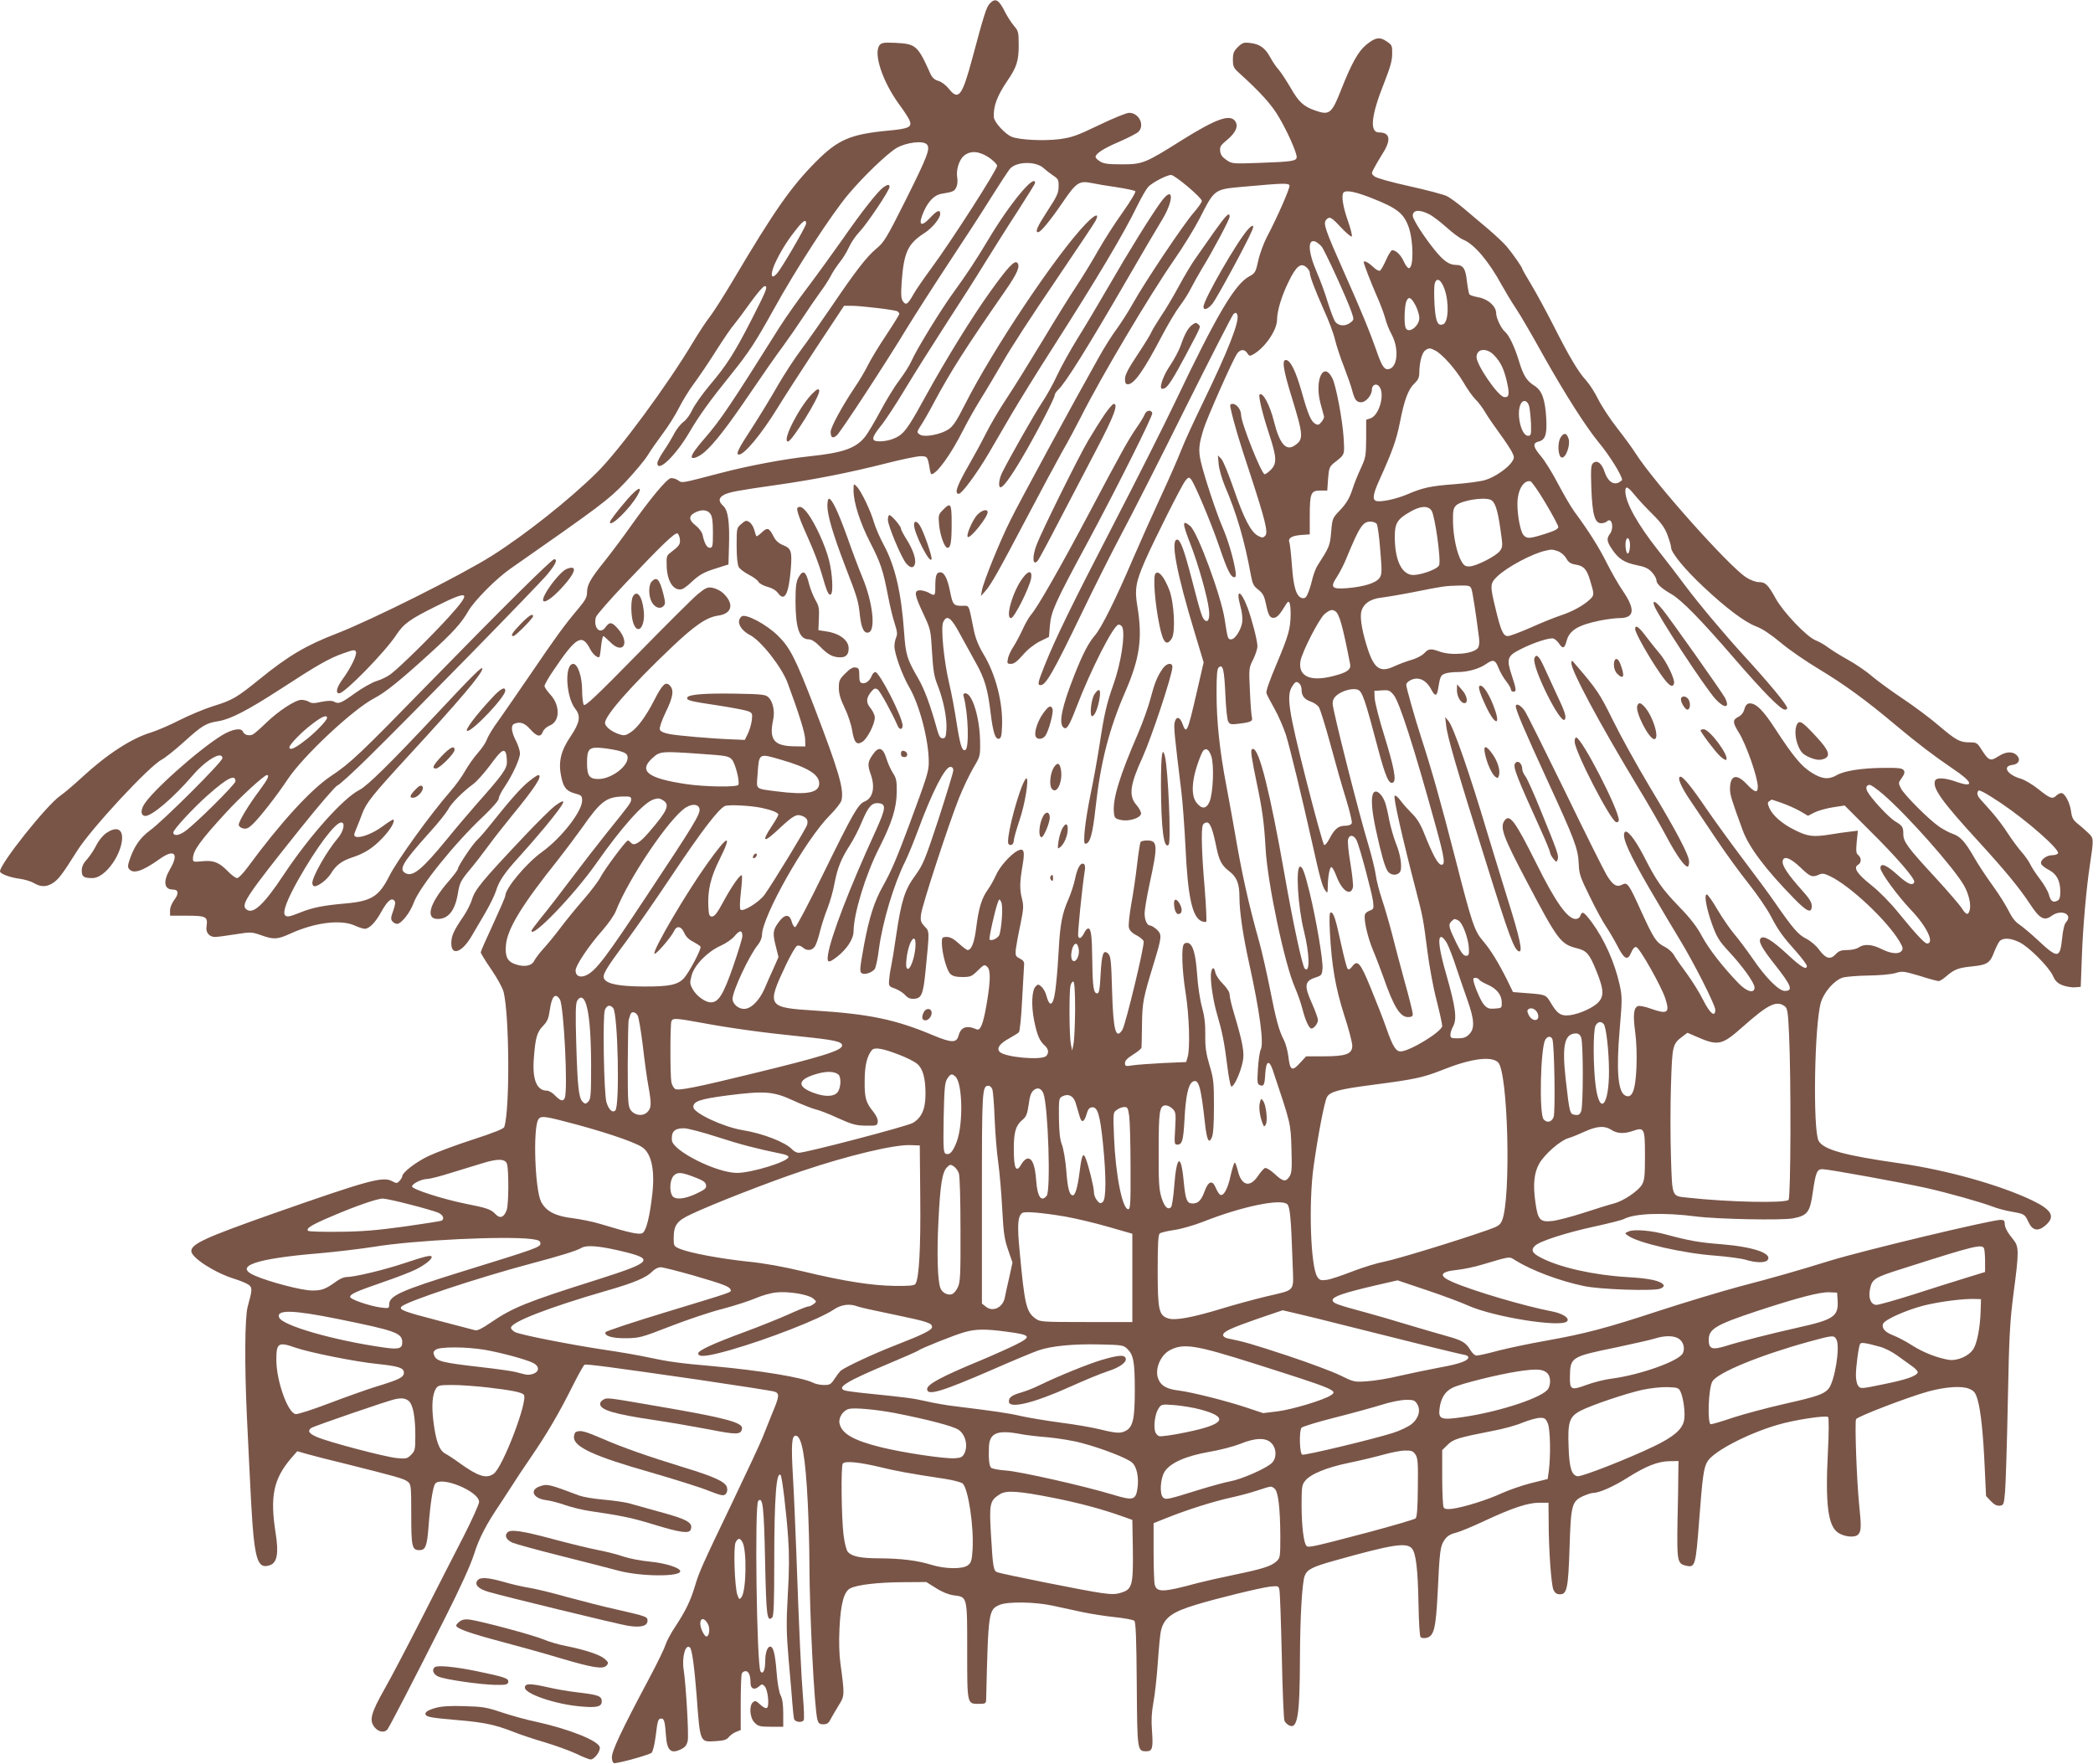 <?xml version="1.0" standalone="no"?>
<!DOCTYPE svg PUBLIC "-//W3C//DTD SVG 20010904//EN"
 "http://www.w3.org/TR/2001/REC-SVG-20010904/DTD/svg10.dtd">
<svg version="1.0" xmlns="http://www.w3.org/2000/svg"
 width="1280pt" height="1079pt" viewBox="0 0 1280 1079"
 preserveAspectRatio="xMidYMid meet">
<g transform="translate(0,1079) scale(0.1,-0.1)"
fill="#795548" stroke="none">
<path d="M6052 10767 c-20 -22 -34 -66 -106 -335 -62 -230 -84 -260 -144 -184
-17 21 -44 42 -63 47 -24 7 -38 20 -49 44 -78 174 -89 183 -215 189 -67 3 -83
1 -95 -13 -41 -50 17 -224 120 -365 27 -36 54 -78 61 -93 20 -44 0 -54 -131
-66 -230 -22 -306 -55 -440 -190 -153 -154 -255 -300 -508 -727 -56 -94 -119
-193 -140 -220 -22 -27 -67 -96 -102 -154 -158 -265 -455 -667 -590 -800 -168
-166 -438 -380 -642 -509 -194 -122 -734 -392 -948 -475 -187 -72 -296 -136
-472 -279 -141 -114 -166 -129 -283 -165 -55 -17 -147 -56 -205 -85 -58 -30
-137 -64 -175 -76 -120 -36 -269 -132 -425 -276 -52 -48 -111 -98 -131 -111
-82 -56 -369 -416 -369 -463 0 -15 63 -38 120 -45 30 -4 70 -16 88 -27 45 -26
81 -24 123 6 32 24 56 57 141 192 85 135 441 519 518 558 19 10 80 58 134 107
114 103 136 116 214 128 74 13 175 65 379 197 224 146 294 186 381 217 64 23
73 24 79 10 7 -19 -31 -98 -82 -168 -37 -51 -45 -86 -20 -86 33 0 281 254 347
355 47 71 82 97 252 181 199 99 212 87 72 -68 -105 -116 -302 -310 -357 -351
-20 -15 -59 -34 -86 -42 -27 -8 -87 -42 -133 -75 -86 -62 -99 -67 -129 -50
-13 6 -38 5 -75 -2 -44 -10 -61 -10 -76 0 -11 7 -32 12 -47 12 -37 0 -142 -69
-218 -143 -33 -32 -68 -63 -78 -68 -22 -12 -53 -4 -61 16 -10 26 -65 17 -129
-22 -143 -87 -441 -353 -480 -430 -19 -35 -13 -63 12 -63 41 0 171 111 286
244 84 99 185 157 185 109 0 -22 -362 -383 -442 -441 -60 -44 -97 -97 -124
-176 -13 -37 -14 -50 -4 -61 26 -31 81 -13 184 60 91 66 123 37 66 -60 -44
-75 -37 -125 17 -125 35 0 38 -25 9 -63 -15 -20 -26 -47 -26 -65 l0 -32 105 0
c116 0 127 -6 118 -66 -6 -37 17 -64 52 -64 13 0 69 7 123 16 96 15 101 15
158 -5 78 -28 100 -27 181 10 150 68 307 87 392 49 24 -11 51 -20 62 -20 27 0
65 38 101 104 37 66 61 87 79 69 9 -9 7 -24 -6 -62 -15 -41 -16 -52 -6 -65 8
-9 20 -16 29 -16 26 0 80 68 102 129 36 97 247 360 423 526 57 54 97 100 97
111 0 11 16 43 36 72 49 73 94 171 94 205 0 15 -11 50 -25 77 -29 57 -32 95
-9 104 36 14 62 5 97 -34 41 -46 64 -50 77 -15 5 14 24 31 44 39 62 26 62 124
1 189 -19 21 -35 44 -35 52 0 8 25 52 56 97 139 206 174 225 224 127 17 -32
46 -56 56 -46 2 2 7 31 10 65 4 34 10 62 13 62 4 0 22 -16 41 -35 80 -83 126
-8 49 80 -37 42 -51 44 -77 8 -33 -46 -74 -2 -58 62 3 13 87 109 185 212 218
230 297 306 314 301 6 -3 13 -19 15 -36 3 -31 -4 -41 -58 -82 -22 -16 -25 -25
-23 -78 2 -97 42 -158 94 -145 9 3 33 20 52 38 53 50 79 65 159 90 l73 23 3
104 c5 154 -5 226 -34 253 -32 29 -30 51 4 69 33 17 87 27 327 61 231 33 437
74 659 130 97 25 194 45 216 45 41 0 43 -2 55 -72 3 -21 8 -38 11 -38 32 0
121 123 194 269 23 46 71 131 106 188 36 57 99 164 141 236 41 73 182 290 313
482 130 193 243 360 249 373 27 51 0 44 -58 -16 -179 -185 -570 -770 -739
-1104 -52 -103 -73 -135 -102 -154 -45 -30 -141 -49 -170 -34 -25 14 -25 18 3
60 13 19 48 80 77 135 107 199 191 331 440 690 71 102 91 148 71 168 -17 17
-60 -30 -166 -178 -110 -153 -272 -416 -392 -634 -88 -162 -123 -216 -157
-241 -32 -24 -78 -38 -123 -39 -58 -1 -57 19 6 97 27 33 93 134 147 224 54 90
164 264 244 388 81 124 190 295 242 380 53 85 143 229 202 319 58 90 106 167
106 172 0 61 -156 -128 -287 -348 -74 -124 -133 -213 -213 -323 -75 -103 -225
-347 -257 -420 -11 -25 -44 -77 -74 -117 -30 -39 -82 -125 -117 -191 -35 -65
-77 -136 -94 -156 -56 -68 -134 -95 -333 -116 -153 -16 -373 -57 -545 -102
-257 -67 -236 -63 -265 -44 -14 9 -34 14 -45 11 -26 -8 -123 -125 -237 -285
-52 -74 -128 -175 -168 -225 -85 -106 -105 -142 -105 -189 0 -28 -11 -48 -53
-98 -86 -102 -136 -171 -287 -393 -79 -115 -169 -246 -201 -291 -33 -44 -64
-96 -71 -115 -6 -19 -31 -56 -55 -83 -24 -27 -59 -76 -78 -110 -19 -34 -60
-91 -91 -126 -123 -141 -324 -420 -373 -517 -63 -125 -109 -154 -266 -168
-137 -12 -204 -25 -280 -56 -65 -26 -80 -28 -91 -17 -18 18 10 93 80 218 114
201 226 350 263 350 26 0 14 -55 -21 -96 -66 -77 -156 -235 -156 -274 0 -11 6
-20 13 -20 25 0 77 40 101 78 32 52 66 77 129 98 77 25 128 58 186 119 48 50
78 101 67 113 -3 2 -32 -16 -64 -40 -60 -45 -138 -75 -166 -65 -13 5 -13 12 3
49 10 24 26 64 35 89 25 69 62 115 287 360 305 331 449 500 449 530 0 18 -58
-40 -279 -276 -281 -300 -425 -442 -473 -466 -99 -50 -306 -282 -462 -517
-126 -190 -192 -250 -233 -210 -28 29 10 86 329 485 115 144 219 265 231 269
12 4 97 81 190 173 268 263 1037 1050 1095 1119 50 61 64 92 41 92 -15 0 -310
-292 -762 -755 -428 -439 -484 -492 -603 -571 -124 -83 -309 -285 -511 -560
-26 -35 -54 -64 -63 -64 -9 0 -33 18 -55 40 -55 57 -89 70 -158 63 -54 -5 -57
-5 -57 16 0 48 43 108 200 279 84 93 236 232 252 232 18 0 6 -25 -45 -94 -67
-89 -127 -189 -127 -210 0 -8 11 -19 26 -22 20 -5 33 0 61 27 45 44 146 173
213 274 95 143 401 429 529 495 66 34 157 107 338 272 142 129 194 186 237
261 36 63 172 200 256 258 554 387 600 421 703 529 56 60 118 133 137 164 19
31 61 91 93 134 32 42 77 113 99 157 22 44 64 112 94 152 29 39 90 129 134
199 45 71 94 143 110 160 15 18 60 78 99 133 40 56 79 101 87 101 22 0 13 -23
-80 -205 -105 -205 -151 -277 -255 -400 -46 -55 -94 -123 -107 -151 -13 -29
-37 -62 -54 -74 -17 -12 -41 -43 -55 -68 -13 -26 -42 -74 -64 -107 -23 -33
-41 -68 -41 -77 0 -62 111 44 194 185 62 106 127 196 260 361 105 130 146 193
256 391 139 252 355 585 461 710 92 109 235 246 292 280 61 35 165 47 186 21
21 -25 4 -71 -134 -347 -113 -225 -128 -250 -175 -289 -61 -51 -127 -137 -275
-355 -60 -88 -143 -207 -185 -263 -43 -57 -108 -158 -146 -224 -38 -67 -108
-182 -156 -256 -84 -128 -100 -162 -79 -162 34 0 138 126 236 285 37 61 144
226 237 368 l170 257 47 0 c63 -1 265 -25 279 -34 7 -4 12 -11 12 -16 0 -4
-37 -64 -82 -132 -45 -67 -95 -150 -111 -183 -16 -33 -51 -92 -77 -130 -80
-119 -150 -248 -150 -276 0 -36 13 -43 38 -21 24 21 307 454 430 658 51 83
165 261 254 396 90 136 206 314 258 398 52 83 104 162 115 176 38 47 159 50
207 6 13 -12 39 -32 58 -45 32 -21 35 -28 34 -68 0 -38 -10 -61 -67 -147 -63
-97 -79 -132 -58 -132 15 0 75 72 149 181 83 122 101 135 176 120 28 -6 98
-18 156 -26 58 -9 109 -20 113 -24 5 -5 -28 -60 -76 -128 -47 -65 -114 -170
-150 -233 -35 -63 -96 -162 -134 -220 -39 -58 -132 -208 -208 -335 -76 -126
-174 -284 -218 -350 -44 -66 -101 -163 -127 -215 -26 -52 -71 -135 -100 -185
-78 -135 -96 -185 -66 -185 18 0 111 126 181 245 29 50 92 158 140 240 49 83
160 263 248 400 277 433 439 705 522 876 25 51 55 103 67 116 25 27 114 73
140 73 23 0 188 -139 188 -159 0 -8 -23 -41 -51 -73 -62 -71 -295 -419 -369
-551 -30 -54 -77 -127 -103 -162 -26 -35 -75 -112 -108 -172 -144 -255 -487
-887 -539 -993 -65 -129 -165 -377 -175 -430 l-6 -35 25 28 c35 38 80 118 256
452 84 160 181 340 215 401 35 60 86 156 115 213 122 243 420 745 572 964 53
76 122 188 154 250 94 184 87 179 279 196 232 21 265 22 271 7 5 -13 -73 -192
-139 -317 -19 -37 -43 -101 -52 -143 -16 -72 -19 -77 -58 -98 -87 -49 -199
-239 -451 -768 -67 -141 -237 -478 -378 -750 -255 -493 -353 -693 -422 -866
-40 -101 -42 -114 -22 -114 32 0 78 80 249 435 74 154 185 375 246 490 62 116
238 462 391 771 154 308 286 567 294 574 13 10 17 9 23 -5 15 -40 -57 -221
-214 -545 -52 -107 -110 -233 -128 -280 -18 -47 -74 -175 -125 -285 -51 -110
-128 -282 -171 -382 -105 -246 -193 -423 -233 -469 -40 -47 -73 -110 -125
-241 -77 -195 -98 -296 -67 -322 19 -16 34 7 79 124 89 232 228 505 258 505 9
0 20 -7 23 -16 18 -48 -8 -217 -54 -348 -41 -115 -57 -181 -85 -367 -14 -90
-39 -229 -56 -309 -33 -162 -48 -300 -32 -300 29 0 45 56 63 220 30 276 83
483 182 710 88 203 106 326 74 520 -18 106 -10 150 46 279 57 130 223 460 247
491 18 22 22 23 34 10 21 -23 122 -262 173 -411 49 -145 71 -189 92 -189 11 0
12 10 7 43 -14 81 -45 185 -79 264 -40 94 -110 306 -132 399 -16 71 -13 105
18 204 22 69 175 414 202 455 20 30 47 32 64 5 10 -17 16 -19 33 -9 72 38 149
149 149 214 0 53 28 146 71 233 46 95 75 118 109 87 11 -10 20 -24 20 -31 0
-24 32 -107 86 -229 30 -65 61 -148 69 -185 9 -36 33 -110 55 -165 21 -55 44
-120 50 -145 15 -56 26 -70 55 -70 28 0 65 43 65 77 0 31 29 42 46 18 35 -47
-2 -175 -54 -193 l-27 -9 0 -114 c-1 -106 -3 -118 -31 -179 -17 -36 -42 -96
-54 -135 -18 -53 -35 -82 -72 -122 -49 -51 -50 -52 -57 -136 -8 -86 -10 -91
-85 -208 -10 -17 -22 -49 -28 -72 -5 -23 -16 -61 -25 -85 -13 -34 -20 -42 -37
-40 -37 5 -56 65 -65 200 -5 68 -12 130 -15 138 -11 28 11 43 68 48 l56 4 0
109 c0 143 7 159 63 159 l44 0 5 72 c5 64 9 74 34 95 71 56 67 46 61 157 -7
109 -46 316 -68 361 -54 110 -111 -6 -74 -150 10 -38 20 -75 22 -81 2 -6 -4
-21 -15 -34 -15 -19 -22 -21 -38 -12 -26 14 -45 58 -84 198 -35 121 -66 187
-93 192 -29 6 -21 -54 33 -228 72 -235 74 -258 15 -296 -51 -33 -90 13 -124
149 -25 101 -69 182 -88 164 -8 -9 17 -116 58 -240 47 -143 49 -180 12 -219
-15 -15 -32 -28 -39 -28 -19 0 -144 314 -144 363 0 31 -27 67 -51 67 -16 0
-18 -5 -13 -27 18 -84 53 -202 120 -403 93 -285 111 -358 91 -377 -13 -13 -18
-13 -43 0 -44 23 -87 106 -149 287 -32 92 -65 174 -77 185 l-20 20 5 -55 c3
-30 20 -89 37 -130 74 -173 121 -334 161 -553 9 -47 16 -62 44 -83 27 -21 36
-37 46 -82 15 -76 26 -94 52 -90 19 3 35 21 73 84 18 30 27 10 27 -63 -1 -89
-12 -128 -89 -311 -39 -92 -63 -160 -59 -171 3 -10 25 -53 49 -95 24 -42 55
-114 70 -159 26 -84 100 -390 163 -672 45 -203 60 -257 78 -281 13 -18 14 -17
15 17 0 64 12 130 23 126 6 -2 19 -26 30 -55 34 -90 86 -125 101 -69 3 12 -4
77 -15 145 -12 67 -18 134 -15 148 8 32 36 29 53 -6 18 -38 93 -319 100 -372
5 -44 4 -48 -20 -57 -14 -5 -27 -15 -29 -22 -10 -29 15 -138 48 -218 20 -47
48 -122 64 -166 63 -181 102 -245 151 -245 22 0 29 5 29 18 0 11 -22 101 -50
200 -27 100 -63 234 -79 299 -17 65 -44 157 -60 205 -16 48 -33 113 -37 145
-4 32 -25 117 -46 188 -58 191 -218 823 -218 861 0 23 8 38 26 53 38 30 102
45 130 32 26 -12 43 -62 120 -354 47 -178 69 -228 94 -212 21 13 5 94 -55 289
-31 98 -56 199 -58 225 l-2 46 46 3 c41 3 49 0 72 -28 35 -41 126 -325 258
-804 54 -196 60 -239 32 -234 -20 3 -51 61 -102 188 -24 61 -46 96 -76 125
-22 22 -54 57 -69 78 -16 22 -32 35 -37 30 -9 -9 49 -265 130 -576 45 -174 44
-170 71 -378 11 -86 35 -218 55 -294 19 -75 35 -147 35 -159 0 -34 -199 -156
-255 -156 -28 0 -48 32 -84 135 -21 61 -66 175 -99 255 -63 154 -80 173 -113
129 -12 -16 -21 -21 -27 -14 -6 6 -23 73 -40 150 -34 157 -46 195 -63 195 -9
0 -10 -31 -6 -118 11 -209 34 -341 87 -508 28 -85 50 -170 50 -189 0 -51 -38
-65 -176 -65 l-106 0 -39 -42 c-47 -52 -60 -45 -70 42 -4 33 -16 77 -26 97
-32 61 -49 126 -87 318 -20 100 -49 228 -65 285 -66 234 -107 420 -151 680
-12 69 -35 195 -51 280 -40 210 -59 387 -59 561 0 115 3 149 14 158 25 21 33
-14 40 -168 3 -78 11 -152 17 -163 10 -18 17 -20 64 -14 75 9 88 15 81 40 -3
11 -9 84 -12 161 -7 138 -6 141 20 192 14 29 26 65 26 81 0 34 -33 161 -60
235 -41 109 -74 119 -45 13 11 -38 15 -80 12 -101 -8 -49 -44 -105 -68 -105
-20 0 -21 3 -39 120 -20 140 -166 536 -211 573 -50 41 -50 22 1 -110 45 -114
104 -321 113 -398 7 -53 -3 -83 -22 -70 -18 10 -28 42 -81 247 -48 185 -71
248 -91 248 -42 0 -4 -202 107 -568 l55 -183 -42 -182 c-57 -248 -63 -261 -88
-192 -15 42 -38 46 -47 8 -7 -25 -1 -84 41 -426 8 -66 19 -217 25 -337 14
-303 41 -427 97 -453 13 -5 26 -7 30 -4 3 4 -1 98 -10 210 -18 208 -22 353
-11 381 3 9 14 16 25 16 20 0 36 -42 59 -156 16 -77 32 -107 76 -141 48 -36
64 -77 64 -160 0 -89 22 -236 59 -403 64 -290 92 -492 71 -529 -6 -13 -14 -65
-17 -117 -5 -82 -4 -94 11 -100 25 -10 30 0 34 71 5 77 23 86 45 23 111 -332
110 -323 115 -480 4 -126 2 -151 -12 -173 -23 -35 -39 -32 -91 16 -25 23 -51
39 -59 36 -7 -3 -27 -25 -43 -49 -49 -73 -101 -60 -123 33 -7 27 -15 49 -19
49 -4 0 -15 -36 -25 -79 -17 -82 -44 -130 -65 -117 -6 4 -18 23 -26 42 -20 49
-45 42 -68 -21 -20 -55 -39 -75 -73 -75 -35 0 -44 21 -55 136 -16 175 -44 160
-58 -32 -5 -64 -14 -121 -19 -126 -20 -20 -41 1 -59 59 -15 49 -18 94 -17 288
0 242 5 275 44 275 11 0 30 -10 41 -21 20 -20 21 -29 16 -120 -6 -93 -5 -99
13 -99 30 0 37 25 44 155 7 139 23 213 49 229 37 22 51 -24 76 -253 12 -106
24 -130 43 -85 8 19 12 83 12 189 0 145 -2 168 -27 250 -21 72 -27 109 -26
185 1 68 -5 117 -20 171 -12 42 -26 133 -30 202 -9 124 -25 179 -54 190 -8 3
-20 0 -26 -6 -17 -17 -13 -156 10 -300 22 -139 28 -339 12 -392 l-9 -30 -140
-6 c-76 -4 -160 -10 -186 -14 -45 -7 -48 -6 -48 14 0 15 15 30 50 52 28 17 50
36 51 42 1 7 2 71 3 142 2 136 7 160 71 370 51 167 52 179 20 210 -16 14 -34
25 -41 25 -19 0 -34 33 -34 75 0 20 13 98 29 173 53 244 52 272 -14 272 -18 0
-37 -4 -40 -10 -3 -5 -13 -67 -21 -137 -8 -71 -24 -180 -36 -244 -11 -64 -18
-128 -14 -142 4 -17 20 -34 45 -46 21 -11 42 -28 45 -37 8 -21 -110 -509 -130
-542 -40 -63 -56 -4 -63 240 -5 179 -8 210 -23 225 -30 29 -40 3 -47 -124 -5
-94 -9 -118 -21 -118 -22 0 -28 38 -30 200 -2 153 -7 196 -25 197 -5 0 -15 -9
-21 -21 -19 -38 -33 -47 -40 -27 -5 14 23 292 41 408 2 15 0 30 -6 34 -20 12
-40 -22 -54 -89 -7 -36 -27 -96 -44 -134 -35 -80 -48 -148 -56 -298 -3 -60
-10 -155 -16 -209 -12 -130 -36 -161 -59 -77 -5 21 -19 46 -30 56 -19 17 -22
17 -36 3 -24 -24 -28 -115 -10 -208 19 -92 33 -125 65 -154 24 -21 27 -46 9
-64 -28 -28 -251 -8 -284 25 -21 22 -1 51 60 84 25 14 51 30 57 36 6 6 15 95
20 199 6 104 11 200 12 214 2 18 -6 28 -26 38 -26 13 -28 18 -25 55 3 23 15
91 28 151 20 98 21 115 10 160 -15 59 -14 101 4 206 15 88 8 107 -33 86 -42
-23 -108 -97 -130 -148 -11 -25 -33 -65 -50 -89 -37 -51 -56 -112 -71 -234
-11 -88 -29 -135 -52 -135 -6 0 -30 18 -54 40 -31 28 -52 40 -74 40 -28 0 -30
-3 -30 -36 0 -61 30 -171 52 -190 14 -14 36 -19 74 -19 48 0 57 3 94 40 38 37
41 38 58 22 21 -21 20 -86 -4 -227 -21 -122 -38 -165 -61 -155 -62 27 -97 14
-111 -39 -12 -45 -43 -44 -154 2 -229 97 -392 131 -727 152 -289 18 -294 26
-175 278 29 61 60 115 69 118 9 4 24 -1 34 -10 25 -23 58 -20 75 7 8 12 22 54
31 92 10 39 30 102 46 141 15 39 35 108 43 154 18 94 41 150 96 235 21 33 53
95 70 137 40 96 62 120 103 116 48 -5 45 -31 -18 -170 -157 -342 -274 -645
-291 -755 -8 -52 2 -55 53 -16 61 47 103 110 103 157 1 109 73 346 156 509 79
156 107 245 108 342 1 69 -2 85 -24 119 -14 22 -32 63 -40 90 -21 67 -48 73
-84 19 -30 -43 -31 -62 -11 -118 28 -79 14 -145 -36 -166 -41 -16 -72 -71
-254 -442 -88 -180 -165 -327 -172 -327 -7 0 -16 15 -21 33 -13 49 -44 48 -81
-4 -35 -48 -37 -67 -15 -152 l15 -60 -29 -66 c-17 -36 -42 -94 -57 -129 -33
-73 -82 -122 -125 -122 -35 0 -70 31 -70 61 0 49 104 270 156 332 13 16 24 42
24 58 0 113 266 584 415 733 35 35 67 76 71 91 17 67 -16 178 -166 570 -114
296 -148 364 -222 437 -71 70 -199 138 -223 118 -34 -29 -10 -81 52 -114 67
-34 194 -196 230 -293 70 -189 105 -302 107 -343 l1 -45 -74 1 c-118 3 -148
42 -123 160 12 54 -1 115 -30 141 -17 16 -43 18 -201 21 -188 3 -288 -5 -294
-24 -6 -17 18 -23 187 -48 85 -13 168 -29 184 -35 27 -11 28 -14 24 -55 -3
-24 -14 -61 -24 -82 l-19 -39 -70 3 c-135 5 -340 23 -392 33 -35 7 -54 16 -58
28 -3 11 12 55 36 105 46 94 52 137 25 164 -25 26 -45 7 -94 -88 -51 -101
-106 -175 -149 -201 -28 -18 -38 -19 -67 -9 -46 15 -86 47 -86 69 0 45 160
227 405 460 144 137 216 186 286 196 87 12 101 72 31 138 -15 14 -43 28 -63
32 -32 6 -41 2 -91 -38 -30 -25 -197 -191 -371 -369 -253 -258 -319 -320 -327
-308 -5 8 -10 49 -10 90 0 82 -27 160 -54 160 -55 0 -46 -202 13 -276 34 -43
27 -83 -29 -167 -59 -86 -76 -155 -59 -240 13 -71 32 -95 84 -109 41 -11 45
-15 45 -44 0 -66 -126 -228 -245 -314 -97 -70 -225 -223 -225 -269 0 -7 -34
-85 -75 -174 -41 -88 -75 -165 -75 -171 0 -6 29 -53 64 -104 37 -54 69 -112
76 -139 35 -142 39 -717 4 -825 -3 -11 -63 -35 -192 -77 -103 -33 -225 -79
-272 -101 -79 -38 -160 -101 -160 -124 0 -5 -7 -17 -16 -27 -15 -17 -19 -17
-47 -2 -57 29 -140 7 -727 -199 -411 -145 -500 -185 -500 -229 0 -40 142 -132
261 -169 35 -11 75 -27 88 -36 25 -18 25 -29 -4 -134 -18 -65 -20 -354 -5
-675 26 -542 31 -637 41 -735 17 -157 39 -195 102 -171 42 16 52 73 33 193
-36 228 -14 334 97 463 l35 40 63 -18 c35 -10 136 -36 224 -57 315 -79 367
-93 388 -111 21 -17 22 -24 22 -202 0 -197 5 -217 50 -217 37 0 47 24 56 147
11 142 27 243 41 260 39 47 268 -48 268 -112 0 -14 -44 -111 -98 -217 -55
-106 -168 -328 -252 -493 -84 -165 -186 -360 -227 -432 -85 -150 -96 -194 -63
-235 23 -30 60 -37 79 -15 13 17 152 284 350 677 98 194 159 329 180 395 30
97 76 185 161 310 22 33 55 84 73 112 18 29 68 105 113 170 100 146 173 271
255 435 35 70 68 129 74 132 14 5 157 -14 685 -90 250 -37 465 -70 478 -75 30
-11 28 -29 -14 -129 -19 -47 -46 -114 -60 -150 -14 -36 -97 -213 -184 -395
-192 -400 -204 -428 -231 -518 -26 -86 -55 -147 -120 -246 -27 -40 -53 -90
-59 -110 -6 -20 -48 -108 -95 -196 -177 -332 -236 -458 -233 -495 2 -24 8 -34
18 -33 54 7 214 53 225 64 8 8 19 54 25 103 12 98 15 106 35 106 17 0 22 -20
28 -108 7 -91 32 -111 97 -77 21 11 31 25 36 50 7 38 -11 343 -25 434 -12 78
12 162 39 135 12 -12 26 -113 40 -289 22 -297 19 -289 118 -283 51 3 67 9 80
26 10 11 29 26 45 31 l27 11 0 164 c0 90 3 171 6 180 3 9 14 16 24 16 19 0 30
-27 30 -73 0 -35 24 -45 51 -21 18 16 21 16 35 2 20 -20 31 -122 14 -133 -7
-4 -23 4 -40 20 -25 24 -32 26 -45 15 -25 -21 -20 -96 10 -125 21 -22 33 -25
100 -25 l75 0 0 80 c0 55 -5 91 -16 112 -10 19 -20 77 -25 146 -9 111 -20 152
-39 152 -17 0 -30 -38 -30 -87 0 -56 -14 -87 -29 -64 -23 36 -37 1019 -14
1042 28 28 35 -32 42 -367 7 -339 12 -377 44 -345 9 9 12 92 12 344 0 387 13
553 39 526 9 -8 36 -235 46 -384 7 -99 7 -200 -2 -345 -10 -179 -9 -231 5
-400 10 -107 20 -229 23 -270 3 -41 8 -83 10 -92 6 -20 49 -25 59 -8 4 6 2 68
-4 138 -11 133 -24 403 -41 887 -6 160 -15 371 -21 470 -11 192 -7 245 17 245
37 0 60 -125 74 -412 5 -101 10 -266 10 -368 1 -310 30 -887 49 -957 6 -22 13
-28 36 -28 22 0 33 7 44 30 9 17 31 54 49 84 38 60 38 63 12 256 -8 57 -10
137 -6 217 7 151 28 227 67 245 45 22 171 36 319 37 l145 1 59 -37 c37 -24 78
-40 107 -44 86 -11 84 -4 84 -339 0 -330 -1 -325 71 -325 41 0 44 2 45 28 13
542 14 548 84 578 50 20 211 18 320 -5 50 -11 133 -29 185 -40 52 -11 142 -25
200 -31 58 -6 110 -16 117 -22 9 -7 13 -108 15 -387 3 -410 3 -411 59 -411 37
0 42 20 34 128 -5 63 -2 110 9 172 9 47 21 157 27 245 6 88 14 176 20 196 19
76 69 112 213 155 123 38 394 104 453 111 49 5 52 4 57 -18 4 -13 10 -195 15
-404 4 -209 12 -388 16 -398 4 -10 16 -22 27 -28 53 -28 67 54 68 411 1 250
13 460 29 503 15 39 47 55 183 93 349 98 438 113 472 75 25 -28 37 -123 41
-340 2 -113 7 -197 13 -203 6 -6 22 -8 37 -4 45 11 56 59 67 271 12 260 16
289 41 326 16 24 34 36 69 45 25 6 105 39 177 73 169 79 265 111 335 111 l56
0 1 -112 c0 -178 16 -390 29 -420 10 -21 20 -28 41 -28 42 0 50 38 58 290 8
258 14 279 84 311 23 10 50 19 60 19 38 0 127 40 212 94 111 70 184 99 255
100 l55 1 -1 -75 c0 -41 -2 -174 -5 -295 -4 -243 -1 -258 52 -270 56 -13 59
-2 80 271 21 277 28 331 53 369 41 62 245 168 426 221 103 31 298 60 310 48 5
-5 5 -93 -1 -209 -17 -325 0 -457 63 -499 38 -25 102 -31 121 -11 20 19 21 48
7 182 -15 145 -28 506 -19 524 8 16 312 133 440 169 107 29 205 36 251 17 31
-13 39 -23 52 -66 20 -68 35 -214 44 -421 l8 -169 29 -31 c21 -22 37 -30 55
-28 24 3 25 7 32 83 4 44 12 291 17 550 8 410 13 495 35 665 34 257 34 286 -2
330 -37 45 -52 74 -52 99 0 15 -6 21 -24 21 -58 0 -835 -186 -1041 -249 -218
-67 -336 -101 -565 -161 -107 -29 -323 -94 -480 -145 -331 -109 -459 -142
-700 -185 -96 -17 -225 -44 -287 -60 -62 -17 -121 -30 -132 -30 -11 0 -27 14
-39 34 -27 46 -52 60 -147 86 -44 12 -152 44 -240 70 -88 27 -196 58 -240 70
-192 52 -215 60 -215 79 0 22 69 45 266 91 l131 30 175 -59 c96 -32 212 -75
256 -95 155 -70 567 -136 605 -97 19 19 -25 48 -91 61 -163 31 -481 124 -609
180 -88 38 -78 63 29 74 37 4 107 18 155 33 176 52 161 50 201 25 100 -62 270
-126 419 -157 98 -21 425 -32 466 -16 17 6 25 16 21 22 -16 26 -83 41 -224 49
-202 12 -407 58 -521 116 -58 29 -69 48 -42 75 27 28 192 81 368 119 83 18
162 38 176 45 67 35 242 41 439 16 129 -17 528 -25 595 -12 88 17 104 36 121
157 18 124 26 144 59 144 35 0 491 -83 635 -115 133 -30 332 -86 406 -114 28
-11 80 -25 116 -31 79 -14 81 -15 104 -65 24 -51 58 -57 101 -21 65 55 44 96
-81 156 -198 94 -519 184 -803 225 -344 49 -471 84 -501 138 -36 67 -26 713
14 847 19 63 81 134 132 151 19 6 90 12 156 13 71 1 140 7 167 15 43 13 51 12
149 -17 56 -18 109 -32 116 -32 7 0 28 13 46 29 50 43 73 52 159 61 92 9 110
21 135 89 10 25 24 54 32 64 20 23 66 22 121 -5 58 -27 182 -152 206 -206 15
-33 28 -45 60 -58 23 -8 57 -14 76 -12 l34 3 7 185 c6 175 27 417 49 560 24
162 24 163 -9 195 -17 17 -46 42 -65 57 -28 22 -36 37 -41 75 -7 54 -38 113
-60 113 -8 0 -21 -7 -30 -15 -23 -24 -38 -19 -109 38 -36 29 -85 58 -109 65
-81 23 -115 76 -52 84 39 4 53 31 30 57 -26 28 -68 26 -116 -5 -47 -31 -58
-26 -100 39 -28 45 -32 47 -75 47 -60 0 -84 14 -191 105 -49 42 -145 114 -214
160 -69 46 -154 108 -190 138 -35 31 -103 77 -150 103 -47 26 -101 60 -121 75
-19 15 -54 35 -77 44 -54 22 -195 170 -242 254 -47 85 -63 101 -103 101 -19 0
-52 12 -78 29 -106 68 -560 577 -676 758 -18 29 -69 99 -113 155 -44 56 -96
136 -117 178 -20 41 -54 93 -74 115 -47 50 -105 149 -202 341 -42 82 -101 191
-131 241 -31 51 -56 95 -56 98 0 10 -60 95 -96 138 -18 21 -70 70 -116 109
-46 38 -112 95 -148 125 -36 30 -81 63 -100 73 -19 10 -122 37 -229 61 -110
24 -203 50 -215 60 -20 17 -20 18 -3 50 10 19 33 59 52 89 54 84 47 130 -21
130 -60 0 -49 104 32 306 35 89 48 133 48 173 1 52 -1 56 -34 78 -42 29 -69
25 -126 -22 -47 -39 -88 -112 -149 -266 -61 -156 -74 -166 -164 -134 -69 24
-99 52 -148 138 -26 44 -59 95 -74 112 -16 17 -38 51 -51 75 -30 56 -65 81
-121 87 -41 5 -49 2 -77 -25 -25 -25 -30 -38 -30 -77 0 -42 4 -51 41 -84 124
-112 198 -193 240 -267 52 -87 109 -216 109 -244 0 -25 -28 -29 -225 -36 -168
-6 -170 -6 -205 18 -25 17 -36 32 -38 55 -3 26 4 36 42 67 54 45 71 84 50 115
-32 45 -116 15 -326 -116 -225 -142 -241 -148 -368 -148 -85 0 -111 4 -133 18
-15 9 -27 22 -27 27 0 20 48 52 142 92 55 24 108 51 119 61 42 39 6 117 -56
117 -16 0 -99 -34 -184 -75 -135 -65 -167 -76 -241 -86 -96 -12 -247 -5 -294
15 -40 17 -106 89 -108 119 -4 67 20 131 84 225 55 80 68 120 68 214 0 82 -2
89 -29 120 -15 18 -38 53 -51 78 -42 84 -62 96 -98 57z m-6 -939 c27 -18 50
-41 52 -51 4 -20 -283 -466 -402 -627 -43 -58 -92 -129 -108 -157 -36 -64 -47
-72 -65 -47 -12 15 -14 39 -9 114 13 186 37 239 140 305 47 30 96 90 96 117 0
29 -20 21 -60 -22 -60 -65 -78 -46 -39 40 28 62 66 99 108 105 71 12 78 15 90
41 6 14 9 41 5 58 -8 47 12 111 43 135 39 31 91 27 149 -11z m2344 -250 c155
-61 195 -93 225 -177 30 -87 31 -251 1 -251 -7 0 -21 18 -31 41 -18 40 -48 69
-71 69 -6 0 -23 -27 -37 -59 -14 -32 -31 -62 -37 -66 -7 -4 -26 6 -44 24 -27
26 -56 40 -56 28 0 -11 44 -125 79 -205 23 -51 46 -114 53 -140 6 -26 24 -71
40 -100 43 -82 36 -192 -14 -208 -29 -9 -44 10 -74 94 -47 135 -99 261 -202
492 -117 263 -131 303 -112 325 20 24 31 19 92 -47 32 -34 61 -58 65 -54 4 4
-7 49 -25 99 -30 86 -40 155 -25 170 16 16 75 4 173 -35z m350 -98 c22 -11 70
-48 107 -81 36 -33 82 -67 102 -75 68 -28 156 -132 236 -279 21 -38 59 -101
85 -140 26 -38 102 -169 169 -290 132 -235 260 -436 340 -533 65 -78 141 -201
141 -227 0 -2 -9 -9 -19 -15 -34 -18 -68 6 -87 62 -18 55 -46 77 -71 56 -13
-11 -15 -34 -11 -153 6 -161 21 -215 60 -215 13 0 29 5 35 11 30 30 46 -40 18
-77 -21 -28 -18 -46 13 -92 40 -60 75 -82 150 -98 52 -10 73 -20 95 -44 15
-17 27 -38 27 -48 0 -22 30 -50 91 -85 63 -36 181 -157 384 -392 176 -204 285
-315 311 -315 8 0 14 4 14 9 0 20 -108 150 -269 326 -115 126 -270 310 -356
425 -43 58 -117 155 -165 215 -127 161 -200 293 -200 361 0 35 15 29 57 -23
21 -26 70 -79 109 -117 54 -54 76 -85 92 -129 12 -32 22 -66 22 -76 0 -31 86
-136 199 -241 137 -129 252 -215 321 -241 36 -13 89 -48 150 -99 52 -44 157
-116 234 -162 153 -92 291 -192 471 -344 133 -111 230 -185 349 -266 122 -81
132 -118 23 -80 -72 26 -125 29 -133 7 -17 -44 42 -127 264 -369 168 -184 251
-285 317 -385 59 -90 87 -105 132 -72 58 43 133 10 88 -39 -10 -11 -19 -48
-24 -100 -13 -123 -26 -124 -151 -7 -41 38 -92 81 -112 94 -24 16 -45 44 -63
81 -15 31 -59 102 -99 157 -40 55 -92 134 -115 175 -54 94 -84 126 -130 141
-20 7 -56 26 -81 43 -62 42 -214 194 -235 235 -16 33 -16 34 6 64 16 23 19 34
12 46 -9 13 -30 16 -124 15 -134 -1 -241 -18 -287 -45 -49 -28 -90 -24 -153
16 -63 39 -112 99 -222 267 -76 118 -121 161 -161 156 -13 -2 -23 -15 -28 -35
-6 -22 -19 -38 -39 -48 -34 -18 -33 -34 5 -95 44 -70 116 -274 116 -331 0 -41
-18 -37 -68 16 -63 67 -102 55 -102 -32 1 -36 8 -60 77 -249 38 -104 139 -239
312 -416 82 -85 111 -97 111 -48 0 22 -15 46 -61 97 -84 94 -121 149 -117 176
5 36 46 22 109 -38 60 -58 72 -62 113 -44 20 9 32 8 69 -10 123 -59 350 -273
424 -399 20 -34 23 -45 13 -57 -18 -22 -64 -18 -121 10 -59 30 -107 34 -140
12 -14 -10 -43 -17 -71 -17 -38 0 -52 -5 -72 -26 -32 -35 -61 -27 -101 28 -17
24 -51 53 -78 67 -50 25 -81 61 -192 221 -32 47 -120 166 -195 265 -75 99
-176 239 -225 310 -86 127 -141 195 -157 195 -24 0 0 -59 63 -151 38 -57 112
-167 164 -244 52 -77 136 -193 188 -258 51 -64 113 -154 137 -200 45 -87 71
-123 163 -226 31 -36 57 -71 57 -78 0 -28 -33 -9 -116 68 -97 90 -147 120
-166 101 -17 -17 6 -60 87 -162 101 -128 113 -160 60 -160 -36 0 -116 80 -193
193 -39 56 -91 126 -117 156 -25 30 -71 96 -101 147 -30 52 -60 94 -66 94 -18
0 -2 -87 33 -184 28 -77 42 -100 100 -163 87 -93 159 -194 159 -222 0 -39 -47
-27 -99 27 -96 100 -178 205 -221 284 -32 60 -71 111 -141 183 -105 109 -139
157 -217 311 -56 108 -107 170 -118 141 -13 -34 31 -130 154 -342 71 -121 153
-260 184 -310 84 -137 218 -401 218 -430 0 -50 -33 -23 -75 61 -22 44 -67 116
-100 161 -33 44 -68 94 -77 111 -9 17 -34 40 -56 51 -53 27 -68 49 -146 220
-75 166 -84 178 -115 161 -34 -18 -58 -3 -95 58 -19 32 -134 262 -255 512
-122 249 -232 471 -246 492 -23 35 -55 51 -55 28 0 -23 56 -154 192 -450 168
-364 189 -420 193 -513 2 -61 9 -82 69 -203 36 -75 81 -156 99 -182 17 -25 48
-78 68 -116 42 -83 63 -94 85 -41 10 24 20 35 31 33 20 -4 156 -244 178 -316
28 -87 13 -97 -91 -60 -33 12 -68 19 -77 15 -26 -10 -31 -53 -17 -157 8 -57
11 -146 8 -216 -6 -145 -27 -196 -70 -173 -43 23 -54 154 -33 398 16 190 16
206 0 279 -30 136 -93 276 -169 380 -49 66 -61 73 -71 42 -4 -12 -15 -20 -29
-20 -50 0 -125 106 -241 341 -129 258 -162 303 -193 262 -31 -42 -11 -97 139
-381 187 -355 204 -377 306 -402 57 -14 75 -36 117 -141 47 -116 47 -157 2
-197 -42 -36 -133 -72 -185 -72 -41 0 -61 16 -100 82 -26 44 -30 46 -139 54
l-89 7 -37 76 c-52 104 -101 184 -146 236 -53 61 -69 110 -170 505 -91 353
-141 531 -210 744 -36 111 -90 301 -90 318 0 17 35 38 64 38 36 0 67 -24 91
-70 21 -40 33 -38 40 8 12 74 16 83 41 92 14 6 49 10 78 10 63 0 133 20 174
49 44 31 57 26 76 -23 10 -25 30 -61 47 -82 16 -20 29 -43 29 -50 0 -8 7 -14
15 -14 20 0 19 13 -10 101 -33 99 -27 118 53 158 80 41 180 73 202 66 10 -3
25 -17 34 -30 23 -35 34 -31 46 13 17 67 69 99 205 127 41 8 94 15 118 15 93
0 100 51 22 166 -26 37 -69 113 -97 168 -48 97 -113 200 -199 316 -22 30 -67
108 -101 172 -33 64 -80 140 -105 169 -48 56 -51 80 -13 89 41 10 52 44 46
146 -7 113 -26 166 -72 195 -47 29 -68 63 -94 149 -26 86 -61 160 -85 180 -24
20 -55 85 -55 114 0 42 -48 86 -105 97 -27 5 -53 13 -58 18 -4 4 -11 41 -16
81 -8 78 -23 100 -68 100 -40 0 -76 25 -129 91 -67 83 -134 188 -134 209 0 37
40 40 100 10z m-3810 -57 c0 -17 -149 -273 -178 -305 -42 -48 -43 3 -1 85 34
68 75 131 127 195 37 45 52 52 52 25z m3152 -140 c18 -20 157 -323 183 -400
16 -47 16 -48 -5 -65 -32 -26 -76 -23 -96 7 -8 13 -28 66 -44 117 -15 51 -46
136 -69 188 -54 127 -55 207 -1 180 8 -5 23 -17 32 -27z m751 -258 c30 -81 26
-205 -7 -218 -34 -13 -46 15 -53 119 -3 56 -3 113 1 128 10 42 38 29 59 -29z
m-175 -105 c12 -24 22 -58 22 -74 0 -52 -68 -101 -84 -60 -10 25 -7 130 4 159
14 36 30 28 58 -25z m120 -274 c43 -22 125 -115 171 -193 23 -40 56 -87 74
-105 19 -18 45 -54 60 -79 14 -25 54 -83 87 -128 34 -46 68 -98 77 -116 15
-31 15 -36 -1 -60 -25 -38 -105 -93 -161 -110 -27 -9 -112 -20 -188 -26 -148
-11 -195 -21 -295 -64 -67 -28 -163 -48 -187 -38 -23 8 -18 42 21 128 78 172
104 244 125 350 27 139 51 204 89 240 24 23 30 37 30 69 1 60 16 119 36 133
22 16 29 16 62 -1z m359 -28 c41 -43 60 -83 79 -164 17 -76 13 -97 -18 -92
-37 5 -168 196 -168 244 0 53 62 59 107 12z m215 -313 c4 -16 9 -64 11 -105 2
-69 0 -75 -18 -75 -43 0 -74 140 -44 196 15 28 41 20 51 -16z m99 -590 c43
-72 78 -138 79 -147 0 -13 -21 -24 -81 -43 -95 -30 -111 -31 -132 -7 -18 20
-37 115 -37 189 0 85 36 147 79 140 8 -1 50 -61 92 -132z m-336 19 c27 -11 43
-56 60 -174 16 -109 16 -114 -2 -139 -22 -31 -143 -93 -186 -95 -24 -1 -34 5
-48 29 -29 48 -51 151 -53 242 -1 70 2 85 19 102 31 30 164 52 210 35z m-360
-67 c21 -33 59 -305 46 -334 -12 -27 -131 -67 -173 -58 -62 14 -98 99 -98 234
0 81 16 107 94 151 63 37 110 39 131 7z m-4411 -19 c12 -16 16 -47 16 -115 0
-84 -2 -93 -19 -93 -18 0 -33 26 -45 82 -4 15 -22 39 -41 54 -42 32 -45 58 -7
78 40 22 78 20 96 -6z m4075 -61 c6 -8 16 -79 22 -160 11 -131 11 -148 -4
-171 -21 -31 -94 -54 -199 -63 -95 -7 -105 4 -60 72 16 25 42 75 57 113 79
191 99 222 146 222 14 0 32 -6 38 -13z m1549 -143 c-2 -22 -7 -39 -13 -39 -12
0 -19 60 -10 83 10 28 27 -3 23 -44z m-440 -25 c17 -6 40 -25 50 -43 15 -26
28 -34 59 -39 48 -8 66 -27 86 -92 28 -91 28 -95 -1 -122 -41 -38 -108 -74
-181 -98 -36 -12 -118 -45 -182 -74 -64 -28 -126 -51 -138 -51 -28 0 -43 34
-76 173 -33 136 -33 149 12 192 59 57 216 141 298 158 34 8 41 7 73 -4z m-529
-231 c7 -20 28 -155 46 -298 4 -30 1 -52 -7 -63 -27 -36 -160 -48 -233 -22
-55 20 -68 19 -95 -10 -13 -14 -49 -33 -80 -41 -30 -9 -78 -27 -106 -40 -82
-38 -119 -14 -158 103 -33 99 -49 187 -42 227 10 51 53 83 123 91 32 4 123 19
203 35 176 35 187 37 273 39 62 1 68 -1 76 -21z m-833 -136 c25 -16 45 -88 91
-324 6 -33 -19 -51 -102 -72 -141 -37 -217 -3 -202 91 10 56 113 258 148 288
32 26 46 30 65 17z m-218 -444 c7 -7 12 -23 12 -36 0 -37 17 -59 55 -72 20 -7
43 -22 51 -35 8 -13 40 -115 70 -226 30 -112 73 -263 96 -336 22 -72 38 -138
35 -147 -4 -10 -19 -16 -42 -16 -40 0 -64 -20 -95 -80 -12 -23 -26 -40 -32
-38 -5 2 -55 181 -110 398 -109 430 -122 516 -85 573 19 30 27 33 45 15z
m-5948 -208 c0 -17 -79 -98 -143 -145 -57 -44 -87 -55 -87 -35 0 17 79 98 143
145 57 44 87 55 87 35z m1793 -204 c31 -9 43 -18 45 -34 8 -54 -95 -134 -175
-136 -59 -1 -73 18 -73 100 0 86 13 98 98 89 35 -4 82 -12 105 -19z m3615 -31
c18 -53 11 -226 -11 -278 -20 -46 -48 -47 -81 -4 -37 50 -26 159 31 295 18 44
44 39 61 -13z m-4314 19 c3 -9 6 -33 6 -54 0 -42 -26 -78 -184 -256 -43 -49
-125 -145 -181 -214 -154 -188 -210 -234 -255 -210 -43 23 -19 64 147 249 52
57 102 120 113 140 19 38 89 108 154 156 21 15 68 68 104 116 64 88 84 103 96
73z m1201 -5 c146 -10 162 -13 181 -34 21 -23 50 -137 39 -155 -9 -15 -207
-12 -320 5 -234 35 -292 80 -205 159 47 42 51 43 305 25z m481 -35 c164 -47
234 -91 234 -145 0 -58 -76 -72 -257 -49 -138 18 -127 9 -120 103 9 133 6 131
143 91z m-3336 -132 c0 -18 -247 -263 -309 -306 -38 -27 -71 -30 -71 -7 0 18
126 154 214 231 118 104 166 127 166 82z m10078 -81 c146 -126 427 -443 493
-556 30 -53 45 -119 34 -154 -9 -30 -22 -26 -49 17 -13 20 -85 103 -159 184
-170 184 -197 220 -197 267 0 44 -5 51 -53 80 -37 23 -145 139 -167 181 -12
23 -6 40 15 40 8 0 45 -26 83 -59z m720 -53 c162 -109 361 -285 348 -307 -4
-6 -20 -11 -35 -11 -37 0 -76 -31 -68 -53 3 -9 25 -26 47 -37 48 -25 70 -66
70 -134 0 -33 -5 -48 -17 -54 -28 -14 -42 -4 -53 38 -6 21 -31 64 -56 96 -25
33 -51 73 -58 89 -8 17 -31 50 -53 75 -22 25 -60 77 -85 115 -24 39 -69 97
-98 130 -30 33 -63 70 -73 82 -11 12 -17 29 -13 38 5 14 9 14 38 -1 18 -9 66
-39 106 -66z m-8378 24 c0 -20 -5 -27 -151 -208 -52 -65 -150 -191 -216 -279
-66 -88 -148 -194 -182 -235 -33 -41 -61 -78 -61 -82 0 -52 260 218 393 407
161 229 291 375 354 396 28 9 38 8 59 -6 42 -27 26 -63 -86 -193 -56 -66 -92
-88 -110 -67 -7 8 -16 15 -20 15 -12 0 -144 -178 -168 -225 -11 -22 -57 -83
-102 -135 -46 -52 -110 -131 -143 -175 -33 -44 -80 -101 -104 -127 -24 -26
-48 -59 -55 -72 -14 -32 -59 -42 -113 -24 -52 17 -67 47 -61 118 9 101 98 246
321 525 39 50 104 136 144 192 115 164 149 190 254 192 39 1 47 -2 47 -17z
m7035 -22 c32 -11 82 -33 111 -49 l51 -30 41 21 c23 11 73 25 112 31 l71 11
155 -155 c164 -162 277 -294 271 -313 -9 -26 -40 -13 -102 43 -68 62 -105 77
-105 42 0 -26 102 -166 186 -255 98 -102 147 -206 99 -206 -15 0 -72 62 -179
193 -46 57 -113 125 -162 164 -87 69 -112 107 -80 125 20 11 21 42 0 59 -13
10 -14 25 -9 81 l7 68 -48 -6 c-27 -3 -80 -10 -119 -17 -106 -17 -140 -13
-219 27 -78 38 -137 90 -157 138 -10 25 -10 31 2 39 8 5 14 9 15 9 0 0 27 -9
59 -20z m-6617 -38 c5 -31 -37 -100 -324 -532 -247 -374 -309 -455 -366 -483
-39 -19 -68 -7 -68 28 0 30 79 149 164 245 36 41 74 95 83 120 78 199 329 571
428 632 40 25 79 20 83 -10z m382 7 c60 -13 100 -29 100 -41 0 -6 -18 -37 -40
-70 -67 -101 -50 -106 47 -14 84 78 104 89 136 77 32 -12 40 -26 33 -55 -6
-23 -211 -360 -262 -430 -33 -44 -130 -104 -145 -89 -6 6 -5 44 2 107 6 53 9
99 6 102 -9 10 -61 -64 -112 -158 -37 -69 -55 -93 -70 -93 -17 0 -20 8 -23 60
-5 100 14 181 70 292 79 159 50 149 -75 -26 -129 -180 -333 -527 -325 -553 5
-13 103 101 121 139 15 34 44 29 61 -11 10 -23 28 -42 55 -55 22 -12 42 -25
45 -30 8 -12 -70 -159 -102 -194 -38 -40 -90 -51 -247 -50 -147 1 -219 15
-239 45 -15 24 4 57 135 233 61 83 189 267 284 410 177 265 280 399 319 416
23 9 155 3 226 -12z m1467 -675 c-3 -46 -11 -92 -16 -103 -11 -21 -48 -37 -59
-27 -6 6 32 177 50 226 9 24 10 24 20 6 7 -12 9 -51 5 -102z m2793 -14 c24
-13 60 -108 63 -168 2 -41 -1 -47 -18 -47 -15 0 -29 19 -57 75 -48 99 -52 114
-33 134 19 19 21 19 45 6z m-4380 -95 c0 -13 -26 -97 -57 -187 -60 -172 -89
-218 -136 -218 -34 0 -89 40 -111 81 -18 33 -18 40 -6 85 18 64 98 145 177
180 33 15 71 41 86 60 31 37 47 37 47 -1z m4311 -47 c11 -22 36 -86 54 -142
18 -56 50 -146 69 -201 43 -121 46 -176 11 -210 -18 -19 -35 -25 -70 -25 -40
0 -45 2 -45 23 1 12 7 33 15 47 27 47 18 117 -40 320 -43 148 -54 230 -31 230
8 0 25 -19 37 -42z m-2253 -39 c3 -37 -18 -76 -36 -65 -24 15 -4 112 21 104 6
-3 13 -20 15 -39z m2448 -180 c3 -6 25 -19 48 -29 58 -25 88 -61 90 -107 1
-38 1 -38 -41 -41 -36 -3 -47 1 -67 23 -21 22 -66 130 -66 157 0 12 28 10 36
-3z m-2471 -185 c-1 -93 -5 -187 -10 -209 l-8 -40 -8 40 c-10 49 -11 310 -3
354 4 18 12 30 18 28 7 -3 11 -57 11 -173z m-3151 64 c24 -38 50 -551 30 -602
-9 -24 -27 -19 -59 14 -16 17 -38 30 -50 30 -63 0 -91 69 -80 200 9 123 19
158 56 196 26 27 34 45 41 95 12 87 34 111 62 67z m154 -13 c24 -53 36 -177
37 -382 0 -189 -2 -214 -17 -230 -17 -16 -19 -16 -35 -1 -24 24 -31 92 -39
358 -5 175 -4 241 5 258 16 29 35 28 49 -3z m7337 -29 c16 -12 20 -34 26 -167
13 -267 11 -1003 -3 -1017 -21 -21 -369 -14 -620 14 -95 10 -91 1 -99 245 -4
118 -4 316 0 442 8 248 9 252 74 301 l27 20 53 -23 c134 -59 157 -54 282 57
158 140 209 166 260 128z m-7165 -11 c29 -35 41 -598 13 -626 -17 -17 -40 4
-54 50 -16 50 -24 527 -10 564 12 30 32 35 51 12z m5655 -36 c15 -47 -36 -50
-57 -4 -10 21 -9 28 2 35 18 11 47 -5 55 -31z m-5505 -10 c6 -11 20 -93 31
-182 10 -89 25 -200 34 -247 20 -112 19 -136 -6 -161 -27 -27 -76 -22 -101 11
-17 24 -19 46 -19 282 1 141 3 263 6 272 3 9 7 23 10 31 6 22 32 18 45 -6z
m385 -43 c182 -34 387 -62 616 -85 204 -21 249 -31 249 -55 0 -30 -122 -68
-541 -170 -351 -86 -458 -107 -479 -96 -10 5 -20 24 -24 41 -8 40 -8 352 0
373 8 21 25 20 179 -8z m5523 -9 c15 -18 32 -170 32 -290 0 -208 -56 -271 -81
-92 -16 118 -17 345 -1 373 14 25 34 28 50 9z m-138 -83 c13 -33 13 -415 0
-449 -8 -21 -16 -26 -37 -23 -33 4 -34 9 -58 220 -23 206 -7 277 63 278 15 0
26 -8 32 -26z m-176 -10 c12 -32 19 -448 7 -476 -12 -31 -41 -37 -61 -13 -28
34 -19 430 10 486 13 23 36 25 44 3z m-3996 -94 c45 -17 95 -42 111 -56 35
-29 51 -87 51 -185 0 -92 -24 -146 -79 -177 -38 -21 -653 -182 -696 -182 -12
0 -30 9 -41 21 -39 43 -179 98 -305 118 -118 20 -299 105 -299 141 0 35 41 49
210 71 230 29 280 25 405 -33 55 -25 116 -49 135 -53 19 -4 80 -27 135 -53 87
-39 109 -45 170 -46 66 -1 70 0 73 23 2 15 -8 37 -27 62 -46 56 -54 84 -53
189 0 93 14 151 44 188 17 19 65 11 166 -28z m3663 -46 c62 -55 81 -833 25
-968 -12 -28 -24 -36 -87 -58 -187 -66 -558 -179 -630 -193 -44 -8 -132 -35
-197 -60 -64 -25 -135 -49 -158 -52 -37 -5 -44 -2 -58 19 -41 62 -54 454 -22
678 27 191 65 389 81 420 17 34 76 49 275 75 261 34 310 44 429 91 175 70 298
87 342 48z m-4034 -75 c19 -16 16 -83 -5 -109 -22 -27 -75 -29 -142 -5 -112
40 -104 85 20 119 57 16 103 14 127 -5z m717 -14 c43 -43 47 -291 7 -397 -24
-63 -43 -83 -67 -74 -14 6 -16 30 -13 219 4 183 7 217 22 240 20 31 29 33 51
12z m225 -77 c4 -13 11 -95 14 -183 4 -88 13 -207 22 -265 8 -58 19 -184 24
-280 8 -149 13 -186 36 -253 l27 -78 -20 -92 c-12 -51 -24 -106 -27 -123 -12
-60 -73 -90 -116 -55 l-24 19 0 644 c0 667 1 688 41 688 8 0 18 -10 23 -22z
m312 -25 c29 -76 46 -595 20 -626 -33 -41 -57 -6 -64 93 -7 92 -23 135 -51
135 -11 0 -26 -13 -36 -29 -35 -64 -50 -38 -50 89 0 101 12 141 50 174 27 22
32 36 41 96 6 50 15 75 30 87 24 21 47 13 60 -19z m196 -54 c6 -19 16 -53 23
-77 13 -52 29 -50 45 4 8 29 16 40 33 42 34 5 49 -44 67 -218 21 -208 20 -343
-1 -361 -14 -11 -19 -10 -35 10 -11 13 -19 35 -19 51 0 29 -31 156 -50 205
-16 41 -25 21 -38 -85 -12 -92 -26 -140 -41 -140 -21 0 -32 43 -40 152 -5 62
-17 133 -27 158 -12 33 -17 77 -18 165 -1 116 0 120 23 131 34 17 64 3 78 -37z
m329 -86 c4 -32 8 -173 8 -313 1 -220 -1 -255 -14 -255 -36 0 -78 211 -87 441
-6 150 -6 151 18 167 13 10 33 17 46 17 19 0 22 -7 29 -57z m-3461 -29 c221
-56 428 -124 481 -159 57 -37 79 -136 64 -280 -16 -147 -38 -233 -61 -246 -21
-11 -77 1 -258 56 -46 14 -122 29 -168 35 -105 12 -164 42 -194 101 -37 73
-50 441 -18 501 13 24 35 23 154 -8z m6410 -54 c35 -23 77 -25 132 -6 69 24
73 17 73 -152 0 -126 -3 -151 -19 -178 -24 -39 -113 -99 -171 -114 -25 -6
-108 -32 -185 -57 -77 -25 -163 -47 -192 -50 -75 -8 -88 6 -103 114 -16 110
-8 182 24 238 34 58 127 139 176 154 22 6 67 25 102 41 75 34 122 37 163 10z
m-5466 -44 c142 -46 239 -71 399 -104 18 -4 34 -11 34 -17 2 -28 -228 -99
-317 -98 -127 2 -392 136 -396 200 -4 53 16 73 74 73 22 0 114 -24 206 -54z
m1239 -371 c3 -306 -7 -491 -29 -526 -6 -11 -35 -14 -126 -13 -141 2 -310 28
-563 89 -121 29 -238 50 -339 60 -163 17 -351 52 -414 78 -35 15 -37 18 -37
62 0 82 18 108 106 149 123 59 484 200 680 265 282 95 560 161 659 158 l60 -2
3 -320z m-2527 205 c11 -41 10 -245 -2 -279 -16 -46 -41 -56 -69 -26 -27 29
-52 38 -185 64 -138 28 -325 88 -325 105 0 17 59 46 93 46 14 0 79 16 144 37
65 20 152 46 193 59 96 30 142 28 151 -6z m2763 -56 c6 -17 10 -163 10 -344 1
-273 -1 -320 -16 -352 -9 -20 -25 -39 -37 -43 -26 -8 -60 10 -70 38 -17 44
-22 207 -12 407 11 226 23 302 53 332 17 17 22 18 41 5 11 -7 26 -27 31 -43z
m-1604 -28 c41 -16 56 -27 58 -44 3 -19 -7 -27 -60 -52 -74 -35 -132 -39 -148
-11 -18 34 -12 99 11 122 23 23 49 21 139 -15z m-1754 -162 c76 -19 153 -42
171 -49 32 -13 43 -38 24 -50 -6 -3 -108 -19 -228 -36 -167 -23 -261 -31 -400
-32 -99 -1 -185 1 -189 6 -14 14 20 36 141 87 146 63 281 110 316 110 15 0 89
-16 165 -36z m5367 1 c16 -16 23 -88 32 -358 6 -185 25 -161 -167 -207 -70
-17 -192 -50 -270 -74 -174 -53 -282 -73 -323 -59 -58 18 -65 52 -65 294 0
162 3 219 13 226 6 5 46 15 89 21 42 6 121 29 175 50 237 94 479 144 516 107z
m-1358 -75 c61 -11 178 -38 260 -62 l150 -43 0 -270 0 -270 -282 0 c-269 0
-283 1 -310 21 -57 41 -67 86 -97 410 -16 163 -12 217 16 236 16 11 120 2 263
-22z m-3260 -138 c41 -6 50 -11 50 -27 0 -22 -28 -32 -475 -170 -380 -118
-450 -149 -450 -203 0 -24 -2 -24 -52 -18 -67 9 -181 48 -186 63 -5 17 32 34
203 93 82 28 172 63 199 77 52 26 96 60 96 75 0 15 -32 8 -164 -36 -125 -42
-308 -86 -359 -86 -13 0 -39 -11 -58 -25 -69 -50 -92 -58 -154 -57 -62 1 -258
52 -347 91 -132 57 5 104 390 136 103 9 255 27 338 40 247 41 810 68 969 47z
m518 -67 c238 -54 227 -70 -118 -180 -437 -138 -518 -171 -655 -264 -52 -36
-81 -50 -95 -46 -11 3 -114 30 -229 60 -208 54 -239 66 -220 85 31 31 461 174
779 259 192 51 290 81 322 100 29 17 101 12 216 -14z m8361 9 c3 -9 6 -44 6
-79 l0 -64 -117 -36 c-65 -20 -209 -65 -320 -101 -110 -35 -213 -64 -227 -64
-33 0 -50 39 -41 90 13 69 23 76 208 134 435 139 480 150 491 120z m-7894
-164 c186 -54 221 -68 228 -87 5 -17 24 -10 -397 -138 -201 -61 -366 -116
-368 -122 -8 -23 41 -38 127 -37 81 1 94 5 267 72 100 39 244 88 320 107 76
20 168 50 205 66 37 16 93 32 125 35 75 8 196 -12 226 -37 22 -19 22 -19 3
-34 -11 -8 -26 -15 -34 -15 -8 0 -60 -21 -115 -46 -55 -25 -177 -74 -271 -109
-196 -72 -286 -114 -286 -132 0 -25 57 -19 200 22 227 65 544 189 627 245 46
32 98 39 146 21 14 -6 114 -28 222 -50 206 -43 235 -52 235 -76 0 -19 -52 -45
-224 -112 -134 -52 -305 -132 -335 -156 -7 -7 -24 -29 -37 -49 -22 -34 -29
-38 -65 -38 -22 0 -52 6 -67 14 -63 32 -323 75 -611 101 -207 18 -276 28 -397
54 -49 11 -169 32 -265 46 -213 32 -512 91 -548 108 -14 7 -26 19 -26 27 0 35
234 125 579 225 175 50 250 82 286 120 14 14 35 25 50 25 15 0 105 -23 200
-50z m6998 -149 c7 -101 -21 -121 -243 -170 -172 -39 -347 -83 -442 -113 -83
-25 -103 -18 -103 39 0 66 45 92 295 175 249 82 385 117 440 115 l50 -2 3 -44z
m875 -66 c-3 -101 -21 -197 -44 -234 -27 -44 -98 -75 -152 -67 -71 12 -158 46
-226 90 -36 23 -87 50 -114 60 -49 19 -71 44 -61 70 10 26 141 84 249 112 97
24 244 43 315 40 l35 -1 -2 -70z m-3803 -112 c330 -83 603 -151 648 -159 12
-2 22 -9 22 -14 0 -22 -53 -41 -180 -64 -74 -14 -184 -37 -245 -51 -60 -15
-147 -29 -192 -32 -81 -6 -83 -5 -165 35 -46 23 -191 77 -323 121 -215 71
-271 87 -367 106 -16 3 -28 12 -28 20 0 21 45 42 214 101 l150 51 65 -15 c36
-8 217 -52 401 -99z m-6250 62 c365 -74 400 -87 400 -145 0 -38 -22 -44 -118
-30 -305 44 -616 134 -635 183 -19 49 86 46 353 -8z m4096 -79 c150 -20 157
-29 55 -80 -38 -19 -136 -63 -217 -97 -237 -98 -324 -145 -324 -174 0 -43 88
-16 395 117 127 56 255 109 284 119 80 28 216 41 378 37 134 -3 143 -4 167
-27 38 -36 46 -79 46 -253 0 -173 -11 -225 -55 -248 -32 -17 -56 -16 -155 8
-47 12 -157 31 -245 42 -88 12 -196 30 -241 40 -75 18 -169 31 -404 60 -52 6
-132 20 -178 31 -79 18 -118 23 -375 49 -59 6 -114 14 -122 17 -50 18 13 56
280 168 88 37 165 71 170 75 17 14 232 100 287 114 67 19 128 19 254 2z m4104
-39 c33 -17 47 -58 32 -92 -22 -48 -260 -133 -435 -156 -43 -5 -113 -23 -156
-39 -93 -34 -101 -30 -100 50 2 120 6 123 279 179 107 23 215 47 240 55 57 18
108 19 140 3z m971 -9 c24 -45 -11 -258 -49 -302 -30 -33 -71 -47 -266 -91
-106 -24 -248 -62 -316 -84 -67 -23 -129 -41 -137 -41 -23 0 -15 225 10 263
35 54 290 159 587 241 150 41 156 42 171 14z m265 -44 c28 -7 73 -30 100 -49
27 -19 68 -49 92 -66 24 -16 42 -35 40 -42 -7 -23 -73 -45 -212 -73 -135 -28
-138 -28 -152 -9 -8 10 -14 39 -14 64 0 53 17 179 26 193 6 10 38 5 120 -18z
m-9691 -5 c85 -30 370 -87 500 -100 134 -14 165 -24 165 -54 0 -28 -31 -43
-170 -85 -58 -18 -187 -64 -287 -102 -100 -38 -192 -68 -205 -66 -48 7 -118
203 -118 332 0 103 12 111 115 75z m5869 -99 c491 -156 510 -164 465 -193 -44
-29 -233 -86 -324 -98 l-90 -11 -108 36 c-125 41 -328 92 -407 102 -74 9 -109
28 -126 70 -24 57 11 144 69 176 85 45 155 34 521 -82z m-4708 85 c101 -18
254 -59 296 -81 37 -19 37 -51 1 -65 -16 -6 -37 -8 -48 -5 -11 2 -38 9 -60 15
-22 6 -121 20 -220 31 -226 26 -263 35 -278 67 -9 21 -8 27 8 39 26 19 187 18
301 -1z m6496 -142 c20 -18 24 -64 7 -95 -28 -52 -290 -140 -521 -174 -136
-20 -153 -14 -144 54 8 62 34 103 79 125 49 25 285 83 405 101 108 16 147 14
174 -11z m-6480 -88 c146 -17 206 -29 221 -44 30 -30 -128 -445 -184 -484 -45
-32 -95 -16 -209 66 -31 23 -71 49 -88 58 -36 20 -57 77 -72 201 -11 94 -6
160 16 196 13 20 22 22 102 22 48 0 144 -7 214 -15z m7295 -25 c19 -40 31
-138 22 -177 -12 -56 -64 -100 -184 -158 -156 -75 -441 -187 -467 -183 -36 5
-51 51 -55 178 -6 153 4 186 72 222 63 33 268 103 377 128 47 10 113 18 153
17 64 -2 71 -4 82 -27z m-7778 -57 c27 -23 41 -97 41 -215 0 -82 -2 -91 -26
-115 -24 -24 -30 -25 -87 -20 -72 7 -418 98 -489 129 -48 21 -59 37 -35 55 12
10 472 168 512 176 42 9 63 6 84 -10z m6167 -18 c24 -38 11 -88 -33 -124 -20
-16 -72 -41 -117 -55 -124 -39 -537 -138 -552 -132 -16 6 -20 141 -5 164 4 7
95 35 202 62 107 27 237 63 289 79 52 17 119 30 147 30 45 1 55 -2 69 -24z
m-1328 -34 c182 -48 155 -92 -88 -141 -76 -16 -148 -26 -160 -23 -11 3 -23 16
-26 30 -10 37 1 110 21 139 17 26 19 27 99 21 44 -4 114 -15 154 -26z m-1868
-22 c195 -38 359 -80 392 -103 41 -27 59 -95 37 -142 -12 -25 -21 -29 -58 -32
-61 -5 -325 35 -456 68 -168 42 -238 83 -251 146 -7 35 23 80 59 88 36 8 165
-4 277 -25z m3996 -64 c15 -36 18 -195 6 -290 l-7 -50 -101 -25 c-55 -14 -136
-42 -180 -62 -83 -39 -229 -85 -302 -95 -32 -4 -46 -2 -53 8 -5 8 -9 90 -9
182 l0 169 33 32 c34 35 65 44 279 86 60 11 141 33 180 50 40 16 88 29 106 29
28 1 35 -4 48 -34z m-3225 -65 c29 -6 105 -15 169 -20 63 -6 156 -21 206 -35
125 -33 279 -93 308 -120 29 -26 42 -93 32 -160 -11 -69 -27 -73 -149 -36
-175 53 -568 142 -655 148 -45 3 -87 11 -92 18 -11 14 -15 55 -12 128 4 84 52
104 193 77z m1534 -55 c33 -33 34 -93 2 -123 -35 -33 -185 -99 -253 -111 -33
-6 -116 -29 -185 -50 -195 -61 -208 -64 -225 -50 -24 19 -18 119 9 160 35 53
129 95 272 120 66 11 152 34 190 49 92 38 157 39 190 5z m882 -71 c14 -23 16
-51 14 -203 -1 -122 -5 -179 -14 -187 -7 -6 -133 -43 -282 -83 -349 -92 -373
-97 -385 -85 -17 17 -30 123 -30 250 0 107 2 124 21 147 32 42 133 83 269 111
69 14 163 37 210 50 47 13 106 25 132 25 41 1 50 -3 65 -25z m-3271 -77 c94
-23 168 -37 393 -71 52 -8 100 -21 109 -29 34 -35 68 -261 60 -401 -4 -67 -8
-82 -28 -98 -31 -25 -138 -24 -223 2 -86 27 -187 39 -317 40 -116 0 -168 11
-194 38 -10 12 -20 51 -27 103 -13 105 -17 419 -5 438 12 18 99 10 232 -22z
m2408 -130 c23 -17 35 -116 36 -293 0 -123 -1 -132 -23 -152 -32 -30 -86 -47
-260 -83 -83 -17 -183 -40 -222 -50 -210 -57 -249 -59 -263 -11 -4 15 -7 106
-7 202 l0 175 80 32 c122 49 283 100 387 123 51 11 127 31 168 45 90 29 82 28
104 12z m-1353 -57 c157 -31 302 -70 419 -112 l65 -23 3 -176 c3 -221 -4 -248
-68 -268 -36 -12 -60 -12 -125 -3 -85 11 -608 116 -637 127 -22 9 -26 33 -37
220 -12 199 -9 217 54 257 39 25 114 20 326 -22z m-1900 -272 c27 -50 23 -296
-6 -335 -13 -17 -14 -16 -25 12 -17 45 -26 296 -11 323 15 28 27 28 42 0z
m-212 -499 c16 -29 8 -83 -12 -76 -6 2 -18 20 -26 40 -23 62 7 91 38 36z"/>
<path d="M9545 8116 c-22 -33 -17 -119 6 -124 25 -5 54 77 42 114 -12 37 -28
40 -48 10z"/>
<path d="M10116 7088 c18 -56 310 -502 376 -574 56 -60 90 -55 57 9 -18 34
-338 487 -382 540 -41 50 -63 61 -51 25z"/>
<path d="M10000 6943 c0 -23 82 -169 154 -273 51 -74 77 -92 84 -57 5 25 -49
136 -88 180 -18 21 -54 66 -79 99 -49 66 -71 81 -71 51z"/>
<path d="M9384 6765 c-19 -50 162 -414 186 -375 10 17 1 47 -53 160 -24 52
-58 125 -75 163 -30 66 -47 81 -58 52z"/>
<path d="M9870 6725 c0 -22 8 -43 20 -55 41 -41 49 -15 18 63 -15 39 -38 35
-38 -8z"/>
<path d="M9610 6734 c0 -47 169 -363 405 -754 65 -107 145 -246 178 -309 58
-109 109 -181 128 -181 5 0 9 14 9 30 0 40 -77 186 -245 465 -76 127 -175 306
-221 400 -81 164 -96 187 -231 344 -21 25 -22 25 -23 5z"/>
<path d="M8910 6570 c0 -39 23 -80 46 -80 25 0 16 48 -16 82 l-29 33 -1 -35z"/>
<path d="M9047 6594 c-8 -8 8 -55 42 -127 49 -103 87 -120 56 -25 -32 97 -79
170 -98 152z"/>
<path d="M10280 6512 c0 -20 27 -62 39 -62 15 0 21 29 11 55 -11 30 -50 35
-50 7z"/>
<path d="M10013 6474 c-14 -37 71 -204 104 -204 35 0 -8 141 -60 198 -24 26
-35 28 -44 6z"/>
<path d="M8844 6355 c6 -66 65 -269 243 -835 141 -452 173 -539 202 -548 26
-8 6 82 -73 333 -41 132 -95 310 -121 395 -107 359 -205 641 -236 680 l-21 25
6 -50z"/>
<path d="M10990 6361 c-16 -30 -12 -92 10 -139 15 -34 29 -47 65 -63 31 -14
56 -18 76 -14 61 14 51 51 -42 149 -77 83 -94 93 -109 67z"/>
<path d="M10400 6324 c0 -12 88 -129 119 -158 17 -16 34 -26 38 -23 21 22
-101 187 -138 187 -11 0 -19 -3 -19 -6z"/>
<path d="M9630 6255 c0 -59 220 -486 254 -493 9 -2 16 3 16 13 0 64 -228 505
-261 505 -5 0 -9 -11 -9 -25z"/>
<path d="M9082 6178 c12 -57 41 -120 61 -137 14 -11 18 -11 23 3 11 29 -4 84
-36 131 -41 59 -61 61 -48 3z"/>
<path d="M9265 6120 c-13 -21 12 -84 159 -408 31 -68 56 -130 56 -137 0 -7 9
-23 19 -36 19 -23 20 -23 27 -5 8 22 2 41 -105 303 -38 95 -79 186 -90 202
-12 16 -21 36 -21 44 0 39 -29 63 -45 37z"/>
<path d="M4606 5554 c-4 -10 -1 -14 6 -12 15 5 23 28 10 28 -5 0 -13 -7 -16
-16z"/>
<path d="M6740 2474 c-85 -25 -276 -103 -380 -154 -30 -15 -79 -35 -109 -44
-63 -18 -81 -31 -81 -57 0 -47 153 -10 378 92 85 38 186 80 224 92 76 24 121
57 112 81 -8 22 -44 19 -144 -10z"/>
<path d="M5403 9645 c-34 -24 -130 -145 -248 -315 -60 -85 -156 -218 -214
-295 -59 -77 -136 -187 -173 -245 -301 -479 -361 -568 -458 -680 -52 -59 -80
-99 -80 -114 0 -17 42 -2 77 28 61 53 139 153 281 362 71 105 161 234 200 286
38 52 94 133 124 179 30 46 76 113 102 149 27 36 57 83 68 105 11 22 36 59 54
82 19 23 43 63 55 89 11 26 40 70 65 96 49 52 184 254 184 275 0 17 -11 16
-37 -2z"/>
<path d="M7102 9558 c-61 -83 -200 -307 -322 -519 -62 -107 -148 -252 -192
-322 -44 -71 -99 -171 -123 -222 -23 -51 -65 -126 -92 -166 -46 -69 -204 -347
-245 -431 -19 -39 -24 -88 -9 -88 16 0 60 59 128 174 80 134 203 370 203 389
0 8 10 22 21 33 44 40 179 256 424 679 89 154 183 314 209 356 77 124 75 221
-2 117z"/>
<path d="M7423 9369 c-43 -61 -95 -135 -115 -164 -20 -28 -65 -103 -99 -166
-34 -63 -84 -147 -111 -186 -26 -40 -52 -83 -57 -95 -5 -13 -43 -75 -85 -138
-56 -84 -76 -123 -76 -147 0 -25 4 -33 18 -33 38 0 98 86 208 296 37 71 87
154 110 184 23 30 54 79 68 108 15 29 44 81 65 116 66 107 171 304 171 321 0
32 -21 11 -97 -96z"/>
<path d="M7633 9388 c-65 -70 -273 -432 -273 -474 0 -25 28 -15 56 20 25 31
211 373 240 444 17 37 6 42 -23 10z"/>
<path d="M7292 8804 c-26 -18 -47 -56 -72 -129 -10 -28 -38 -81 -62 -117 -40
-57 -68 -132 -55 -144 2 -3 11 -2 20 2 19 7 56 65 127 199 100 189 94 175 79
191 -13 12 -18 12 -37 -2z"/>
<path d="M4963 8378 c-82 -88 -182 -288 -144 -288 24 0 191 269 191 308 0 20
-14 14 -47 -20z"/>
<path d="M6757 8258 c-24 -35 -70 -108 -102 -162 -61 -104 -279 -544 -314
-634 -31 -77 -26 -140 7 -99 5 6 63 113 127 237 65 124 169 323 231 442 106
202 135 278 105 278 -6 0 -30 -28 -54 -62z"/>
<path d="M7000 8255 c-6 -15 -30 -54 -54 -88 -43 -62 -95 -155 -281 -507 -177
-334 -320 -585 -360 -630 -12 -14 -34 -52 -49 -85 -15 -33 -40 -81 -56 -106
-17 -25 -33 -60 -36 -77 -6 -29 -4 -32 19 -32 18 0 38 15 72 54 29 34 67 64
103 83 l57 28 6 71 c8 87 31 138 234 514 174 324 397 769 392 784 -8 23 -37
17 -47 -9z"/>
<path d="M5220 7790 c0 -73 40 -198 102 -318 65 -128 78 -168 109 -327 11 -60
30 -137 41 -169 15 -47 17 -65 9 -83 -6 -13 -11 -38 -11 -54 0 -47 47 -176 89
-249 64 -108 121 -326 121 -460 0 -58 -8 -83 -122 -391 -76 -203 -108 -278
-160 -371 -51 -91 -82 -188 -113 -352 -29 -160 -30 -172 -10 -180 19 -7 57 7
74 27 7 9 19 63 26 122 22 167 91 396 160 535 18 36 53 122 79 192 86 233 165
388 198 388 12 0 18 -8 18 -21 0 -12 -41 -145 -90 -297 -84 -255 -95 -280
-144 -348 -63 -86 -84 -152 -116 -369 -11 -77 -25 -162 -31 -190 -6 -27 -11
-65 -12 -84 -2 -31 1 -35 37 -47 21 -8 49 -25 62 -40 18 -19 32 -24 57 -22 43
4 53 28 67 168 25 252 25 242 -5 274 -24 26 -27 35 -22 76 7 56 171 558 233
712 24 60 63 141 86 181 42 70 43 74 42 157 -1 146 -47 300 -90 300 -12 0 -15
-6 -10 -22 28 -104 34 -317 9 -325 -20 -7 -31 29 -53 168 -11 74 -31 181 -45
239 -33 139 -52 341 -37 375 23 49 49 30 107 -80 21 -38 62 -113 91 -165 57
-101 75 -165 93 -316 14 -113 28 -156 50 -152 13 3 17 18 19 73 7 144 -38 320
-113 444 -31 52 -49 96 -60 150 -33 163 -25 146 -73 146 -50 0 -56 7 -72 89
-15 76 -35 116 -59 116 -24 0 -31 -19 -31 -86 0 -58 -2 -61 -40 -39 -14 8 -37
14 -52 15 -40 0 -37 -25 18 -142 46 -98 46 -101 54 -237 7 -114 13 -150 35
-204 34 -87 57 -197 53 -266 -3 -48 -6 -56 -23 -56 -14 0 -22 12 -33 50 -41
149 -77 247 -116 315 -69 119 -77 144 -87 285 -17 241 -55 403 -123 530 -24
44 -51 107 -61 140 -20 71 -78 192 -106 220 -19 19 -19 19 -19 -25z m378
-2798 c-7 -69 -33 -136 -49 -126 -8 4 -9 25 -5 61 13 114 63 175 54 65z"/>
<path d="M3838 7738 c-62 -72 -108 -132 -108 -141 0 -37 124 84 169 164 35 62
2 49 -61 -23z"/>
<path d="M5060 7696 c0 -57 35 -176 108 -366 78 -202 81 -214 91 -305 9 -80
27 -113 55 -102 42 16 23 185 -39 334 -20 48 -63 161 -94 250 -57 157 -93 233
-112 233 -5 0 -9 -20 -9 -44z"/>
<path d="M5765 7670 c-26 -27 -27 -33 -22 -87 6 -67 33 -143 52 -143 19 0 25
34 25 153 0 119 -6 128 -55 77z"/>
<path d="M4877 7684 c-9 -9 16 -77 72 -201 28 -62 63 -154 77 -205 31 -107 41
-131 55 -123 16 10 10 128 -11 209 -22 88 -83 222 -129 284 -29 39 -49 51 -64
36z"/>
<path d="M5977 7642 c-30 -32 -71 -128 -58 -136 16 -10 121 121 121 151 0 23
-35 14 -63 -15z"/>
<path d="M5430 7611 c0 -36 85 -238 113 -268 25 -28 44 -29 52 -3 9 29 -11 88
-50 150 -19 30 -35 60 -35 67 0 15 -58 83 -71 83 -5 0 -9 -13 -9 -29z"/>
<path d="M4534 7586 c-29 -24 -29 -26 -29 -133 0 -68 5 -116 13 -131 7 -12 35
-33 62 -47 27 -14 54 -33 59 -44 6 -10 30 -23 55 -30 28 -7 51 -21 64 -38 40
-55 65 -8 78 144 9 110 3 130 -47 149 -28 12 -46 28 -59 55 -27 52 -37 55 -71
23 -16 -15 -31 -26 -33 -23 -2 2 -8 19 -13 38 -5 19 -18 40 -30 48 -19 12 -24
11 -49 -11z"/>
<path d="M5590 7580 c0 -52 99 -246 107 -209 4 18 -49 171 -72 206 -19 28 -35
30 -35 3z"/>
<path d="M3464 7310 c-24 -10 -77 -68 -116 -129 -73 -116 15 -77 122 54 55 68
53 99 -6 75z"/>
<path d="M4883 7258 c-14 -26 -18 -56 -18 -148 1 -164 24 -230 82 -230 16 0
40 -15 69 -45 46 -48 78 -65 123 -65 35 0 51 17 51 55 0 50 -56 92 -139 104
l-46 7 3 71 c3 62 0 78 -22 115 -13 24 -30 66 -37 93 -20 83 -38 94 -66 43z"/>
<path d="M6256 7257 c-61 -79 -110 -247 -73 -247 20 0 112 184 123 243 8 48
-15 51 -50 4z"/>
<path d="M7067 7283 c-17 -16 -4 -184 24 -318 22 -107 43 -129 75 -80 24 37
15 218 -15 297 -31 80 -65 121 -84 101z"/>
<path d="M3986 7234 c-20 -20 -21 -86 -1 -124 18 -35 52 -48 72 -27 13 13 13
22 -1 78 -23 87 -39 105 -70 73z"/>
<path d="M3870 7141 c-13 -26 -12 -117 3 -161 27 -78 74 -24 64 73 -9 91 -42
134 -67 88z"/>
<path d="M3184 6974 c-53 -55 -64 -74 -44 -74 12 0 120 109 120 121 0 21 -25
5 -76 -47z"/>
<path d="M7112 6703 c-35 -50 -51 -90 -76 -185 -13 -51 -48 -147 -76 -213
-112 -258 -155 -398 -148 -481 3 -36 6 -40 41 -48 47 -12 120 10 125 37 2 10
-10 33 -27 53 -50 56 -41 124 37 294 54 119 182 504 182 551 0 29 -35 24 -58
-8z"/>
<path d="M5170 6672 c-36 -35 -40 -45 -40 -89 0 -35 10 -69 36 -123 20 -41 40
-102 45 -135 13 -78 28 -94 64 -71 30 20 75 108 75 148 0 14 -12 40 -26 57
-29 35 -28 62 5 102 16 19 23 22 38 13 14 -8 87 -141 123 -223 11 -26 30 -24
30 2 0 50 -141 327 -167 327 -7 0 -17 -10 -22 -23 -12 -31 -36 -49 -58 -45
-14 3 -18 13 -18 48 0 39 -3 45 -23 48 -16 3 -35 -8 -62 -36z"/>
<path d="M3008 6521 c-99 -106 -170 -201 -150 -201 35 0 232 208 232 246 0 28
-29 13 -82 -45z"/>
<path d="M6693 6544 c-20 -32 -31 -134 -14 -134 16 0 37 53 46 113 8 54 -4 62
-32 21z"/>
<path d="M6380 6428 c-31 -42 -54 -107 -48 -136 5 -27 44 -27 62 0 21 32 50
143 43 162 -10 26 -25 19 -57 -26z"/>
<path d="M2701 6166 c-53 -57 -62 -76 -35 -76 22 0 114 92 114 114 0 29 -26
17 -79 -38z"/>
<path d="M7655 6163 c4 -27 17 -97 30 -158 35 -166 46 -246 55 -406 12 -211
116 -704 179 -847 16 -37 37 -96 46 -132 18 -71 41 -120 55 -120 16 0 40 31
40 52 0 11 -16 55 -35 98 -51 113 -47 140 20 162 37 12 40 16 43 55 4 50 -39
302 -79 466 -30 121 -43 157 -58 157 -28 0 -14 -242 23 -392 36 -145 38 -264
5 -231 -14 14 -72 281 -123 574 -89 504 -155 769 -193 769 -11 0 -13 -10 -8
-47z"/>
<path d="M5510 6181 c0 -15 6 -21 21 -21 25 0 22 33 -4 38 -12 2 -17 -3 -17
-17z"/>
<path d="M7100 5988 c1 -265 17 -394 47 -364 16 16 -3 463 -23 542 -16 64 -24
6 -24 -178z"/>
<path d="M6445 6097 c-22 -34 -30 -108 -13 -130 32 -43 73 53 54 127 -8 32
-21 33 -41 3z"/>
<path d="M3234 6011 c-47 -37 -118 -118 -236 -266 -30 -38 -66 -79 -78 -90
-27 -23 -120 -162 -120 -179 0 -6 -25 -39 -55 -74 -118 -135 -146 -232 -68
-232 65 0 106 52 123 155 11 66 17 79 78 152 27 32 75 94 107 138 32 44 98
128 147 188 140 170 190 247 159 247 -4 0 -30 -17 -57 -39z"/>
<path d="M6255 5994 c-49 -118 -104 -349 -87 -366 14 -14 32 -1 32 22 0 11 16
68 36 127 33 98 58 253 41 253 -4 0 -13 -16 -22 -36z"/>
<path d="M2541 5962 c-36 -36 -40 -55 -10 -50 30 4 67 54 52 69 -9 9 -20 4
-42 -19z"/>
<path d="M8396 5934 c-12 -31 -6 -107 19 -221 32 -147 53 -222 71 -250 17 -26
55 -30 74 -8 18 22 7 106 -24 180 -13 33 -31 96 -40 140 -8 44 -20 94 -26 110
-22 57 -61 83 -74 49z"/>
<path d="M3394 5862 c-21 -16 -105 -98 -185 -183 -260 -275 -304 -328 -323
-391 -7 -25 -31 -71 -53 -104 -59 -86 -73 -118 -73 -163 0 -81 68 -55 127 49
15 25 50 86 80 136 29 50 59 111 66 135 19 62 53 112 141 208 42 46 113 128
158 182 127 154 145 191 62 131z"/>
<path d="M6379 5798 c-25 -47 -31 -128 -9 -128 13 0 50 88 50 120 0 36 -24 41
-41 8z"/>
<path d="M6495 5720 c-8 -16 -18 -51 -22 -77 -6 -46 -5 -47 12 -33 24 20 45
71 45 110 0 38 -15 38 -35 0z"/>
<path d="M648 5694 c-21 -15 -46 -47 -59 -73 -12 -25 -37 -63 -55 -84 -25 -27
-34 -47 -34 -71 0 -38 12 -46 66 -46 63 0 149 100 175 203 22 91 -19 123 -93
71z"/>
<path d="M6424 5429 c-3 -6 -1 -16 5 -22 8 -8 11 -5 11 11 0 24 -5 28 -16 11z"/>
<path d="M7180 5268 c0 -39 12 -68 26 -68 22 0 27 26 12 56 -17 36 -38 43 -38
12z"/>
<path d="M7407 4844 c-8 -42 11 -173 37 -260 31 -106 43 -165 61 -308 8 -66
19 -124 24 -129 13 -13 57 79 71 150 12 55 1 114 -55 302 -14 46 -25 94 -25
108 0 15 -15 39 -40 65 -23 22 -43 53 -47 69 -7 36 -19 37 -26 3z"/>
<path d="M5650 4601 c-16 -31 -12 -51 10 -51 22 0 44 34 36 56 -8 20 -34 17
-46 -5z"/>
<path d="M7705 4047 c-8 -28 -1 -81 16 -126 9 -23 11 -24 20 -8 13 22 2 120
-16 144 -12 17 -14 16 -20 -10z"/>
<path d="M9960 3259 c-24 -10 -25 -11 -5 -25 61 -45 338 -109 536 -123 74 -6
157 -17 184 -25 62 -19 119 -20 134 -3 34 41 -85 82 -284 98 -131 10 -199 22
-335 59 -91 25 -196 34 -230 19z"/>
<path d="M3688 2229 c-10 -5 -18 -16 -18 -24 0 -38 85 -63 335 -100 94 -14
243 -40 333 -57 168 -33 193 -33 200 5 7 37 -100 66 -510 136 -324 56 -315 55
-340 40z"/>
<path d="M3523 2033 c-7 -2 -13 -17 -13 -33 0 -59 126 -117 468 -214 141 -41
299 -90 351 -111 83 -32 96 -35 109 -22 9 10 12 24 8 40 -8 34 -73 65 -261
122 -227 70 -378 123 -502 177 -107 46 -133 53 -160 41z"/>
<path d="M3298 1699 c-61 -23 -36 -73 41 -83 27 -3 80 -17 119 -31 39 -13 103
-29 144 -35 210 -31 265 -43 402 -85 157 -48 210 -55 220 -30 16 43 -18 63
-196 111 -73 20 -155 43 -183 51 -27 7 -97 17 -155 22 -58 5 -123 16 -145 24
-192 72 -198 74 -247 56z"/>
<path d="M3102 1417 c-17 -20 -6 -43 31 -61 18 -8 149 -44 292 -80 143 -36
303 -77 355 -91 136 -37 380 -39 380 -4 0 21 -91 50 -187 59 -54 5 -125 19
-158 30 -33 12 -103 30 -155 40 -52 10 -171 39 -265 64 -199 54 -275 66 -293
43z"/>
<path d="M2921 1126 c-22 -26 4 -53 66 -71 106 -31 779 -194 850 -207 81 -13
123 -3 123 31 0 24 -6 26 -185 67 -82 18 -222 54 -310 78 -88 25 -191 50 -230
56 -38 6 -108 22 -155 36 -96 27 -142 30 -159 10z"/>
<path d="M2813 875 c-13 -9 -23 -21 -23 -26 0 -18 85 -48 277 -99 103 -27 264
-72 357 -100 202 -60 265 -70 286 -45 13 15 11 20 -13 41 -30 25 -120 55 -237
78 -41 8 -104 26 -139 41 -62 26 -368 108 -446 120 -28 4 -47 1 -62 -10z"/>
<path d="M2657 593 c-18 -17 -5 -45 26 -57 43 -18 253 -48 347 -50 63 -1 75 2
78 16 5 24 -17 31 -193 68 -138 28 -244 38 -258 23z"/>
<path d="M3210 469 c0 -38 191 -103 343 -115 98 -9 127 -1 127 31 0 33 -20 40
-146 55 -54 6 -136 20 -182 31 -111 25 -142 25 -142 -2z"/>
<path d="M2667 346 c-52 -14 -73 -29 -63 -44 8 -13 47 -19 201 -32 153 -13
224 -28 329 -69 42 -17 131 -47 197 -66 67 -20 154 -52 193 -70 39 -19 78 -35
88 -35 23 0 60 49 56 74 -6 40 -187 112 -392 157 -55 11 -147 37 -205 56 -95
32 -119 36 -231 39 -83 3 -141 -1 -173 -10z"/>
</g>
</svg>
